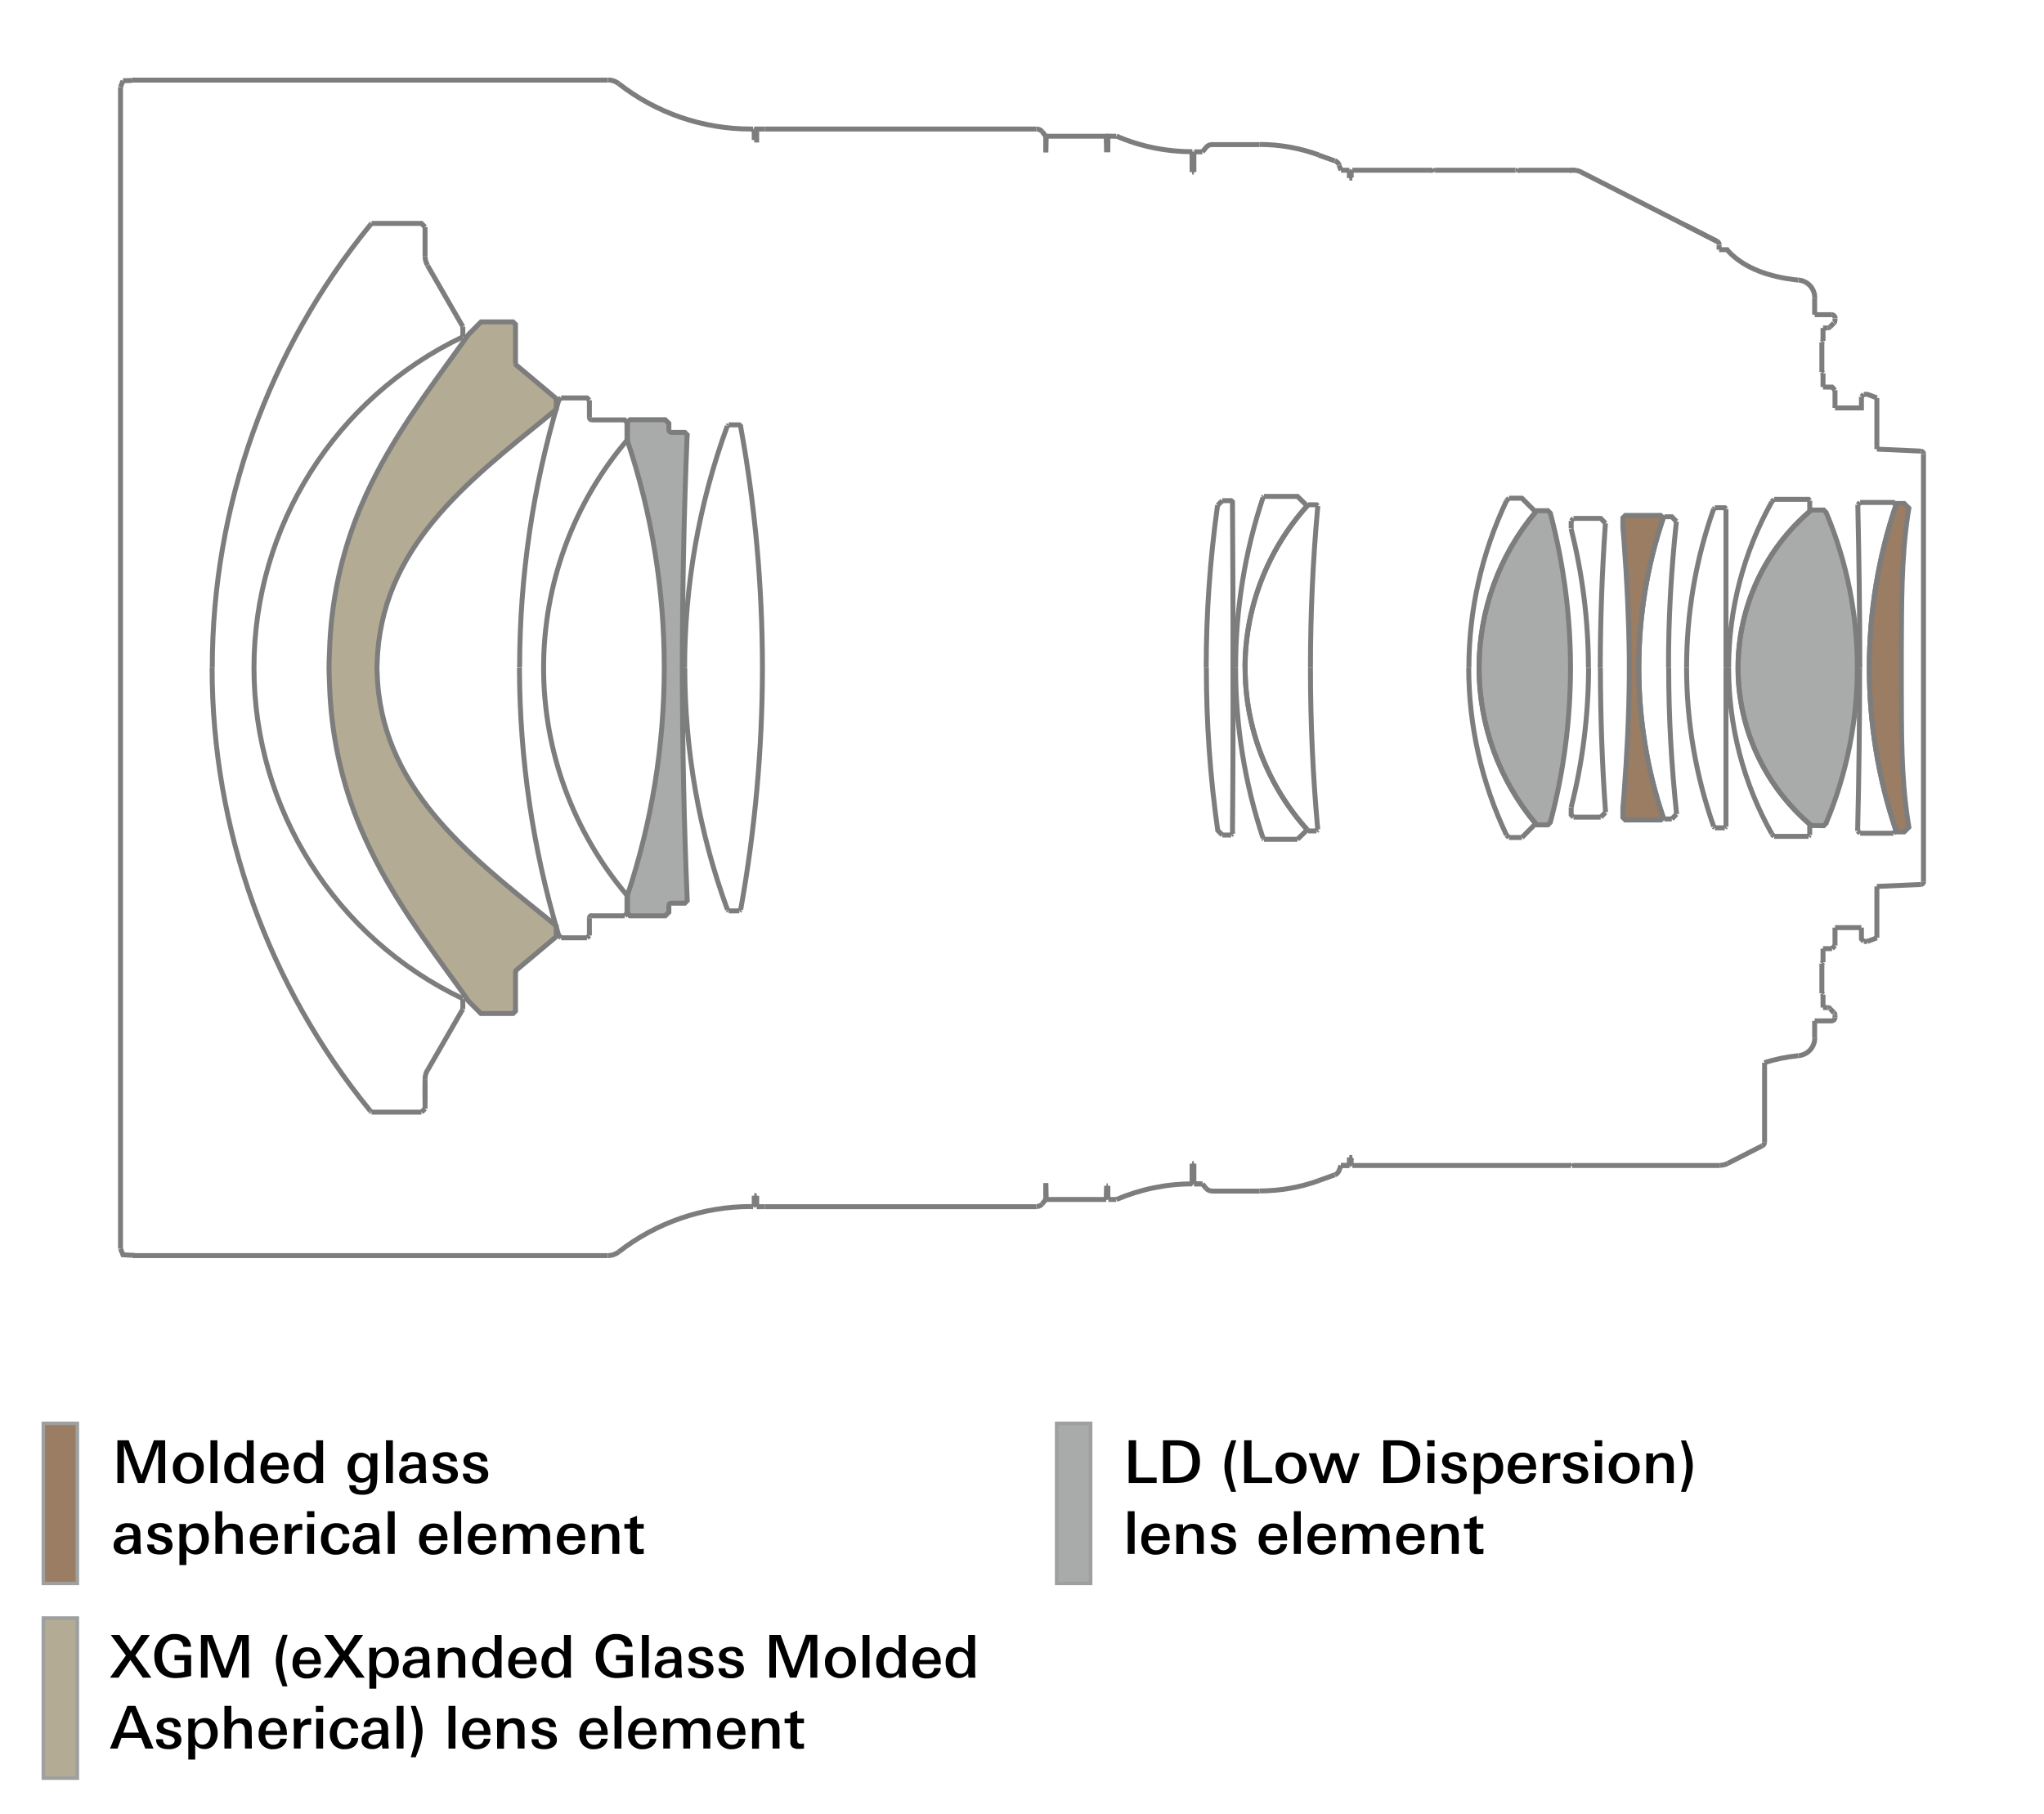<?xml version="1.0" encoding="utf-8"?>
<!-- Generator: Adobe Illustrator 21.1.0, SVG Export Plug-In . SVG Version: 6.00 Build 0)  -->
<svg version="1.1" id="collar" xmlns="http://www.w3.org/2000/svg" xmlns:xlink="http://www.w3.org/1999/xlink" x="0px" y="0px"
	 viewBox="0 0 1245 1105" style="enable-background:new 0 0 1245 1105;" xml:space="preserve">
<style type="text/css">
	.st0{fill:#B3AB94;stroke:#9E9F9F;stroke-width:2.15;stroke-miterlimit:2;}
	.st1{fill:#A9AAAA;stroke:#9E9F9F;stroke-width:2.15;stroke-miterlimit:2;}
	.st2{fill:#9A7D62;stroke:#9E9F9F;stroke-width:2.15;stroke-miterlimit:2;}
	.st3{fill:none;stroke:#7D7D7D;stroke-width:3.014;stroke-miterlimit:2;}
</style>
<path class="st0" d="M314,221.5v-23.9l-1.5-1.5H293l-7.6,7.6l-4.5,6.3c-21.3,29.5-42.5,57.8-57.8,91.1l-3.4,7.7
	c-11.8,28.1-18.1,57.7-19,88.1l-0.2,4.9l-0.1,4.9l0.1,4.9l0.2,4.9c0.9,30.3,7.2,60.2,19,88.1l3.4,7.7c15.1,33.2,36.5,61.7,57.8,91.1
	l2.2,3.2l2.2,3.2l7.6,7.6l19.6,0l1.5-1.5v-23.9l0.1-0.1c0-0.4,0.2-0.8,0.5-1.1v0.1l24.2-20.3v-6.5l-4.5-3.8
	c-49.9-40.3-102.9-81.2-104.6-151.1l-0.1-2.5l0.1-2.5c1.9-70.3,54.5-110.5,104.6-151.1l4.5-3.8v-6.5l-24.2-20.3
	C314.2,222.3,314.1,221.9,314,221.5"/>
<path class="st1" d="M382.2,545.3v11.1l1.5,1.5l21.5,0l2.2-2.2v-4v-0.1c0-0.8,0.7-1.5,1.5-1.5v0.1h8.2l1.5-1.5v-0.1
	c-2-46.9-2.9-93.9-3-141v-0.9l0-0.9c0.1-46.7,1-93.4,2.9-140l0.1-0.9l-1.5-1.5h-8.2c-0.8,0-1.5-0.7-1.5-1.5v-4l-2.2-2.2h-21.5
	l-1.5,1.5v11l-0.1,0.1c14.9,44.4,22.5,91,22.5,138.4c0,7.2,0,7.2,0,0C404.6,454.1,397,500.9,382.2,545.3"/>
<path class="st1" d="M1103.3,502.9c-28.3-23.9-44.6-59-44.6-96.1s16.3-72.2,44.6-96.1h-0.1h7.6l1.5,1.5c12.6,29.9,19,62.1,19,94.6
	s-6.5,64.7-19,94.6v0.1l-1.5,1.5L1103.3,502.9"/>
<path class="st2" d="M1154.9,506.1c-10.8-31.8-16.3-65.3-16.3-99.3c0-34,5.5-67.5,16.3-99.3h-0.1l0.7-0.8h4.3l2.9,2.9l-0.7,4.2
	c-4,27.2-3.7,54-3.9,81.4v11.5v11.6c0.1,27.4-0.2,54.2,3.9,81.3l0.7,4.3l-2.9,2.9l-4.3,0L1154.9,506.1"/>
<path class="st2" d="M1013.1,498.1c-9.9-29.2-14.9-60.1-14.9-91.3c0-31.2,5-62.1,14.9-91.3h-0.1l-1.5-1.5H990l-1.5,1.5l0,5.8
	l0.7,8.5c1.8,23.6,2.9,47.3,3.2,70.9l0,6v6c-0.2,23.7-1.4,47.4-3.2,71l-0.7,8.5v5.8l1.5,1.5l21.6,0L1013.1,498.1"/>
<path class="st1" d="M935.4,501.8c-22.3-26.6-34.5-60.2-34.5-95c0-34.7,12.2-68.4,34.5-95h-0.1l0.8-0.7h6.7l1.5,1.5l0.2,0.7
	c7.9,30.4,12,61.3,12.1,92.7v0.8v0.7c-0.1,31.3-4.1,62.5-12.1,92.7l-0.2,0.8l-1.5,1.5l-6.7,0L935.4,501.8"/>
<g>
	<path class="st3" d="M316.4,406.8v0.9c0.2,54.6,8.1,109.1,23.7,161.4l0.2,0.7l1.5,1.5"/>
	<line class="st3" x1="357.5" y1="571.3" x2="341.8" y2="571.3"/>
	<line class="st3" x1="359" y1="569.9" x2="357.5" y2="571.3"/>
	<line class="st3" x1="359" y1="559.3" x2="359" y2="569.9"/>
	<path class="st3" d="M359,559.2c0-0.8,0.6-1.5,1.5-1.5"/>
	<line class="st3" x1="380.5" y1="557.9" x2="360.4" y2="557.9"/>
	<line class="st3" x1="381.9" y1="556.4" x2="380.5" y2="557.9"/>
	<line class="st3" x1="381.9" y1="545.6" x2="381.9" y2="556.4"/>
	<path class="st3" d="M382,545.5c-32.9-38.7-50.9-87.9-50.9-138.7c0-50.8,18-100.1,50.9-138.7"/>
	<line class="st3" x1="381.9" y1="257.3" x2="381.9" y2="268.1"/>
	<polyline class="st3" points="381.9,257.3 380.5,255.8 360.4,255.8 	"/>
	<path class="st3" d="M360.5,255.8c-0.8,0-1.5-0.6-1.5-1.5"/>
	<line class="st3" x1="359" y1="243.8" x2="359" y2="254.4"/>
	<polyline class="st3" points="359,243.8 357.5,242.4 341.8,242.4 	"/>
	<line class="st3" x1="340.3" y1="243.8" x2="341.8" y2="242.4"/>
	<path class="st3" d="M340.3,243.8l-0.2,0.8c-15.6,52.6-23.5,106.6-23.6,161.4v0.7"/>
	<g>
		<path class="st3" d="M443.1,554.2c-17.3-47.1-26-97-26-147.3"/>
		<line class="st3" x1="443.1" y1="554.2" x2="443.8" y2="554.9"/>
		<line class="st3" x1="450.3" y1="554.9" x2="443.8" y2="554.9"/>
		<line class="st3" x1="451.1" y1="554.2" x2="450.3" y2="554.9"/>
		<path class="st3" d="M451.1,554.2l0.2-0.9c8.6-48.1,13-96.8,13.1-145.7v-0.8V406c-0.1-48.8-4.4-97.7-13.2-145.7l-0.1-0.8l-0.8-0.7
			h-6.5"/>
		<line class="st3" x1="443.1" y1="259.5" x2="443.8" y2="258.8"/>
		<path class="st3" d="M417,406.8c0-50.4,8.8-100.3,26-147.3"/>
	</g>
	<g>
		<path class="st3" d="M225.6,676.8c-62.3-76.2-96.4-171.5-96.4-270"/>
		<line class="st3" x1="225.6" y1="676.9" x2="226.3" y2="677.5"/>
		<line class="st3" x1="256.7" y1="677.5" x2="226.3" y2="677.5"/>
		<line class="st3" x1="258.9" y1="675.4" x2="256.7" y2="677.5"/>
		<line class="st3" x1="258.9" y1="657.4" x2="258.9" y2="675.4"/>
		<path class="st3" d="M258.9,657.4c0-1.9,0.5-3.9,1.5-5.5"/>
		<line class="st3" x1="281.9" y1="614.7" x2="260.4" y2="652"/>
		<line class="st3" x1="281.9" y1="608.5" x2="281.9" y2="614.7"/>
		<path class="st3" d="M281.9,608.4c-77.7-37-127.2-115.5-127.2-201.6s49.5-164.6,127.2-201.6"/>
		<line class="st3" x1="281.9" y1="199" x2="281.9" y2="205.2"/>
		<line class="st3" x1="281.9" y1="199" x2="260.4" y2="161.7"/>
		<path class="st3" d="M260.4,161.6c-0.9-1.6-1.5-3.5-1.5-5.5"/>
		<line class="st3" x1="258.9" y1="138.3" x2="258.9" y2="156.2"/>
		<polyline class="st3" points="258.9,138.3 256.7,136.1 226.3,136.1 		"/>
		<line class="st3" x1="225.6" y1="136.8" x2="226.3" y2="136.1"/>
		<path class="st3" d="M129.3,406.8c0-98.4,34-193.8,96.4-270"/>
		<line class="st3" x1="258.9" y1="659.8" x2="258.9" y2="670.3"/>
	</g>
	<path class="st3" d="M734.8,406.8v0.9c0,32.7,2.3,65.6,6.9,98v0.1l2.8,2.9"/>
	<line class="st3" x1="749.9" y1="508.7" x2="744.5" y2="508.7"/>
	<line class="st3" x1="750.7" y1="508" x2="749.9" y2="508.7"/>
	<path class="st3" d="M750.7,508v-0.9c0.3-33.4,0.4-66.7,0.3-100.1v-0.2V406c0.1-33.4-0.1-66.8-0.3-100.1v-0.2l-0.8-0.7h-5.4"/>
	<line class="st3" x1="741.7" y1="307.8" x2="744.5" y2="305"/>
	<path class="st3" d="M741.7,307.8l-0.2,0.9c-4.5,32.4-6.8,65.2-6.8,98v0.1"/>
	<path class="st3" d="M769.3,510.5c-11.1-33.3-16.7-68.2-16.7-103.7"/>
	<line class="st3" x1="769.1" y1="510.6" x2="769.9" y2="511.2"/>
	<line class="st3" x1="790.3" y1="511.3" x2="769.9" y2="511.3"/>
	<line class="st3" x1="796.2" y1="505.5" x2="790.3" y2="511.3"/>
	<path class="st3" d="M796.2,505.4c-24.3-27-37.8-62.2-37.8-98.6s13.5-71.6,37.8-98.6l-5.9-5.8h-20.4"/>
	<line class="st3" x1="769.1" y1="303.1" x2="769.9" y2="302.4"/>
	<path class="st3" d="M752.6,406.8c0-35.4,5.6-70.4,16.7-103.7"/>
	<path class="st3" d="M796.2,505.4c-24.3-27-37.8-62.2-37.8-98.6"/>
	<line class="st3" x1="796.2" y1="505.5" x2="796.8" y2="506.2"/>
	<line class="st3" x1="801.9" y1="506.2" x2="796.8" y2="506.2"/>
	<line class="st3" x1="802.7" y1="505.5" x2="801.9" y2="506.2"/>
	<path class="st3" d="M798.2,406.8v0.9c0,32.5,1.5,64.9,4.4,97.2l0.1,0.5"/>
	<path class="st3" d="M802.7,308.2l-0.1,0.9c-2.9,32.3-4.4,64.8-4.4,97.2v0.5"/>
	<polyline class="st3" points="802.7,308.2 801.9,307.5 796.8,307.5 	"/>
	<line class="st3" x1="796.2" y1="308.2" x2="796.8" y2="307.5"/>
	<path class="st3" d="M758.3,406.8c0-36.4,13.5-71.6,37.8-98.6"/>
	<path class="st3" d="M917.6,508.7c-15.1-31.8-23-66.6-23-101.9"/>
	<line class="st3" x1="917.6" y1="508.7" x2="919.1" y2="510.2"/>
	<line class="st3" x1="927" y1="510.2" x2="919.1" y2="510.2"/>
	<line class="st3" x1="935.3" y1="501.8" x2="927" y2="510.2"/>
	<path class="st3" d="M935.4,501.8c-22.3-26.6-34.5-60.2-34.5-95s12.2-68.4,34.5-95"/>
	<polyline class="st3" points="935.3,311.8 927,303.5 919.1,303.5 	"/>
	<line class="st3" x1="917.6" y1="305" x2="919.1" y2="303.5"/>
	<path class="st3" d="M894.7,406.8c0-35.3,7.9-70.1,23-101.9"/>
	<path class="st3" d="M1043.8,503.5c-10.9-31-16.5-63.7-16.5-96.7"/>
	<line class="st3" x1="1043.8" y1="503.6" x2="1044.5" y2="504.3"/>
	<line class="st3" x1="1050.6" y1="504.3" x2="1044.5" y2="504.3"/>
	<line class="st3" x1="1051.3" y1="503.6" x2="1050.6" y2="504.3"/>
	<line class="st3" x1="1051.3" y1="406.8" x2="1051.3" y2="503.6"/>
	<line class="st3" x1="1051.3" y1="310.1" x2="1051.3" y2="406.8"/>
	<polyline class="st3" points="1051.3,310.1 1050.6,309.3 1044.5,309.3 	"/>
	<line class="st3" x1="1043.8" y1="310.1" x2="1044.5" y2="309.3"/>
	<path class="st3" d="M1027.3,406.8c0-33,5.5-65.8,16.5-96.8"/>
	<path class="st3" d="M1079.2,507.9c-17.3-30.8-26.3-65.6-26.3-101.1"/>
	<line class="st3" x1="1079.1" y1="508" x2="1080.6" y2="509.5"/>
	<line class="st3" x1="1101.6" y1="509.5" x2="1080.6" y2="509.5"/>
	<line class="st3" x1="1102.3" y1="508.7" x2="1101.6" y2="509.5"/>
	<line class="st3" x1="1102.3" y1="502.2" x2="1102.3" y2="508.7"/>
	<path class="st3" d="M1102.3,502.1c-27.7-23.8-43.7-58.6-43.7-95.3s15.9-71.5,43.7-95.3"/>
	<line class="st3" x1="1102.3" y1="305" x2="1102.3" y2="311.5"/>
	<polyline class="st3" points="1102.3,305 1101.6,304.2 1080.6,304.2 	"/>
	<line class="st3" x1="1079.1" y1="305.7" x2="1080.6" y2="304.2"/>
	<path class="st3" d="M1052.9,406.8c0-35.5,9.1-70.3,26.3-101.1"/>
	<path class="st3" d="M1131.5,506.2v-0.9c0.8-32.7,1.2-65.5,1.2-98.2v-0.2"/>
	<line class="st3" x1="1131.5" y1="506.2" x2="1133" y2="507.6"/>
	<line class="st3" x1="1153.3" y1="507.6" x2="1133" y2="507.6"/>
	<line class="st3" x1="1154.8" y1="506.2" x2="1153.3" y2="507.6"/>
	<path class="st3" d="M1154.9,506.1c-10.8-31.8-16.3-65.3-16.3-99.3s5.5-67.5,16.3-99.3"/>
	<polyline class="st3" points="1154.8,307.5 1153.3,306.1 1133,306.1 	"/>
	<line class="st3" x1="1131.5" y1="307.5" x2="1133" y2="306.1"/>
	<path class="st3" d="M1132.8,406.8V406c0-32.8-0.5-65.5-1.2-98.3v-0.2"/>
	<path class="st3" d="M967.5,406.8V406c-0.1-28.4-3.6-56.2-10.5-83.7l-0.1-0.3"/>
	<path class="st3" d="M957,491.8l0.2-0.8c6.9-27.4,10.3-55.6,10.4-83.8v-0.3"/>
	<polyline class="st3" points="957,491.8 957,496.4 958.4,497.8 	"/>
	<line class="st3" x1="975" y1="497.8" x2="958.4" y2="497.8"/>
	<line class="st3" x1="977.9" y1="494.9" x2="975" y2="497.8"/>
	<path class="st3" d="M974.8,406.8v0.9c0.1,28.9,1,57.6,3.1,86.3l0.1,0.8"/>
	<path class="st3" d="M977.9,318.8l-0.1,0.9c-2,28.8-3,57.5-3.1,86.3v0.8"/>
	<polyline class="st3" points="977.9,318.8 975,315.8 958.4,315.8 	"/>
	<line class="st3" x1="957" y1="317.3" x2="958.4" y2="315.8"/>
	<line class="st3" x1="957" y1="317.3" x2="957" y2="321.9"/>
	<path class="st3" d="M1013.1,498.1c-9.9-29.2-14.9-60.1-14.9-91.3c0-31.2,5-62.1,14.9-91.3"/>
	<line class="st3" x1="1013.1" y1="498.2" x2="1013.8" y2="498.9"/>
	<line class="st3" x1="1018.3" y1="498.9" x2="1013.8" y2="498.9"/>
	<line class="st3" x1="1021.1" y1="496" x2="1018.3" y2="498.9"/>
	<path class="st3" d="M1016.4,406.8v0.9c0,29.4,1.7,58.8,4.8,88v0.2"/>
	<path class="st3" d="M1021.1,317.7l-0.1,0.9c-3.1,29.2-4.8,58.6-4.7,88v0.2"/>
	<polyline class="st3" points="1021.1,317.7 1018.3,314.8 1013.8,314.8 	"/>
	<line class="st3" x1="1013.1" y1="315.5" x2="1013.8" y2="314.8"/>
</g>
<polyline class="st3" points="73.4,760.7 74.9,764.4 80.6,764.7 80.6,764.9 "/>
<line class="st3" x1="370.1" y1="764.9" x2="80.6" y2="764.9"/>
<path class="st3" d="M376.9,762.6c-1.9,1.5-4.3,2.3-6.7,2.3"/>
<path class="st3" d="M376.9,762.6c23-17.9,51.2-27.6,80.3-27.6"/>
<line class="st3" x1="458.7" y1="735.1" x2="457.2" y2="735.1"/>
<line class="st3" x1="458.7" y1="734.9" x2="458.7" y2="735.1"/>
<line class="st3" x1="459.4" y1="734.1" x2="458.7" y2="734.9"/>
<line class="st3" x1="459.4" y1="728.4" x2="459.4" y2="734.1"/>
<line class="st3" x1="459.4" y1="79.5" x2="459.4" y2="85.3"/>
<line class="st3" x1="459.4" y1="79.5" x2="458.7" y2="78.8"/>
<line class="st3" x1="458.7" y1="78.6" x2="458.7" y2="78.8"/>
<path class="st3" d="M458.7,78.6h-1.5c-29.1,0-57.4-9.7-80.3-27.6"/>
<path class="st3" d="M370.2,48.7c2.4,0,4.8,0.8,6.7,2.3"/>
<line class="st3" x1="370.1" y1="48.8" x2="80.6" y2="48.8"/>
<line class="st3" x1="80.6" y1="49" x2="80.6" y2="48.8"/>
<line class="st3" x1="74.9" y1="49.2" x2="80.6" y2="49"/>
<line class="st3" x1="74.9" y1="49.2" x2="73.4" y2="53"/>
<line class="st3" x1="674.8" y1="722.4" x2="674" y2="722.4"/>
<line class="st3" x1="674.8" y1="722.4" x2="674.8" y2="730"/>
<path class="st3" d="M675.1,730.5c-0.1-0.2-0.2-0.3-0.2-0.5"/>
<line class="st3" x1="675.1" y1="730.5" x2="675.1" y2="730.7"/>
<line class="st3" x1="679.9" y1="730.7" x2="675.1" y2="730.7"/>
<path class="st3" d="M680,730.7c14.6-6.2,30.3-9.5,46.2-9.5"/>
<line class="st3" x1="726.1" y1="708.9" x2="726.1" y2="721.2"/>
<line class="st3" x1="726.1" y1="92.5" x2="726.1" y2="104.8"/>
<path class="st3" d="M726.2,92.4c-15.9,0-31.7-3.2-46.2-9.5"/>
<polyline class="st3" points="679.9,83 675.1,83 675.1,83.2 "/>
<path class="st3" d="M674.9,83.7c0-0.2,0.1-0.4,0.2-0.5"/>
<polyline class="st3" points="674.8,83.7 674.8,91.3 674,91.3 673.8,83 637.2,83 "/>
<line class="st3" x1="637" y1="92.8" x2="637.2" y2="83"/>
<polyline class="st3" points="465.9,78.6 460.9,78.6 460.9,85.3 459.4,85.3 "/>
<line class="st3" x1="460.9" y1="728.4" x2="459.4" y2="728.4"/>
<line class="st3" x1="460.9" y1="728.4" x2="460.9" y2="735.1"/>
<line class="st3" x1="465.9" y1="735.1" x2="460.9" y2="735.1"/>
<line class="st3" x1="637" y1="720.8" x2="637.2" y2="730.7"/>
<line class="st3" x1="673.8" y1="730.7" x2="637.2" y2="730.7"/>
<line class="st3" x1="674" y1="722.4" x2="673.8" y2="730.7"/>
<line class="st3" x1="637" y1="720.8" x2="637" y2="730.7"/>
<line class="st3" x1="637" y1="83" x2="637" y2="92.8"/>
<line class="st3" x1="727.2" y1="708.9" x2="726.1" y2="708.9"/>
<polyline class="st3" points="727.2,708.9 727.2,720.8 727.4,721 727.4,721.2 "/>
<line class="st3" x1="732.4" y1="721.2" x2="727.4" y2="721.2"/>
<line class="st3" x1="821.9" y1="710" x2="816.8" y2="710"/>
<line class="st3" x1="821.9" y1="705.1" x2="821.9" y2="710"/>
<line class="st3" x1="821.9" y1="103.7" x2="821.9" y2="108.5"/>
<line class="st3" x1="750.9" y1="99.7" x2="750.9" y2="99.7"/>
<line class="st3" x1="727.2" y1="92.8" x2="727.2" y2="104.8"/>
<line class="st3" x1="823.7" y1="705.1" x2="821.9" y2="705.1"/>
<line class="st3" x1="823.7" y1="108.5" x2="821.9" y2="108.5"/>
<line class="st3" x1="956.9" y1="103.7" x2="924.9" y2="103.7"/>
<line class="st3" x1="924.1" y1="104.5" x2="924.9" y2="103.7"/>
<line class="st3" x1="924.1" y1="104.8" x2="924.1" y2="104.5"/>
<polyline class="st3" points="956.9,103.7 957.5,104.4 957.6,104.5 "/>
<polyline class="st3" points="823.7,705.1 823,705.9 823,709.2 823.7,710 "/>
<line class="st3" x1="956.9" y1="710" x2="823.7" y2="710"/>
<line class="st3" x1="957.6" y1="709.2" x2="956.9" y2="710"/>
<line class="st3" x1="873.2" y1="104.8" x2="873.2" y2="104.5"/>
<line class="st3" x1="872.5" y1="103.7" x2="873.2" y2="104.5"/>
<line class="st3" x1="872.5" y1="103.7" x2="823.7" y2="103.7"/>
<line class="st3" x1="823" y1="104.5" x2="823.7" y2="103.7"/>
<line class="st3" x1="823" y1="104.5" x2="823" y2="107.8"/>
<line class="st3" x1="823.7" y1="108.5" x2="823" y2="107.8"/>
<line class="st3" x1="957.6" y1="709.2" x2="957.6" y2="710"/>
<line class="st3" x1="1047.4" y1="710" x2="957.6" y2="710"/>
<path class="st3" d="M1052.4,708.7c-1.5,0.8-3.2,1.2-5,1.2"/>
<line class="st3" x1="1073.4" y1="698" x2="1052.4" y2="708.7"/>
<path class="st3" d="M1074.8,695.8c0,0.9-0.5,1.8-1.4,2.2"/>
<line class="st3" x1="1074.8" y1="647.4" x2="1074.8" y2="695.8"/>
<line class="st3" x1="1047.1" y1="149.2" x2="1047.1" y2="152.1"/>
<path class="st3" d="M1045.8,146.9c0.8,0.5,1.4,1.3,1.4,2.2"/>
<line class="st3" x1="1045.8" y1="147" x2="963.2" y2="104.9"/>
<path class="st3" d="M958.3,103.7C958.1,103.7,958.1,103.7,958.3,103.7c1.7,0,3.5,0.4,5,1.2"/>
<polyline class="st3" points="958.2,103.7 957.6,103.7 957.6,104.5 "/>
<line class="st3" x1="1045.8" y1="147" x2="1027" y2="137.4"/>
<path class="st3" d="M923.1,103.7c0.6,0,1.1,0.5,1.1,1.1"/>
<line class="st3" x1="874.3" y1="103.7" x2="923" y2="103.7"/>
<path class="st3" d="M873.2,104.8c0-0.6,0.5-1.1,1.2-1.1"/>
<path class="st3" d="M1095.4,643.1l-0.8,0.1c-6.6,0.7-13.2,2-19.6,4.1l-0.2,0.1"/>
<path class="st3" d="M1105.4,632.2c0,5.7-4.3,10.4-9.9,10.9"/>
<line class="st3" x1="1105.3" y1="621.9" x2="1105.3" y2="632.3"/>
<line class="st3" x1="1074.8" y1="647.4" x2="1074.7" y2="647.4"/>
<line class="st3" x1="1105.3" y1="181.4" x2="1105.3" y2="191.7"/>
<path class="st3" d="M1095.5,170.6c5.6,0.5,9.9,5.2,9.9,10.9"/>
<path class="st3" d="M1095.4,170.6l-2.3-0.2c-14.4-1.8-30.1-6.4-40.3-17.3l-0.8-1h-4.9"/>
<line class="st3" x1="1169.8" y1="538.8" x2="1143.2" y2="540"/>
<path class="st3" d="M1171.7,537c0,1-0.8,1.8-1.8,1.8"/>
<line class="st3" x1="1171.6" y1="276.6" x2="1171.6" y2="537.1"/>
<line class="st3" x1="1114.7" y1="199.1" x2="1117" y2="196.8"/>
<path class="st3" d="M1117.7,195.2c0,0.5-0.2,1.2-0.6,1.5"/>
<line class="st3" x1="1117.7" y1="194" x2="1117.7" y2="195.2"/>
<path class="st3" d="M1115.6,191.7c1.2,0,2.2,1,2.2,2.2"/>
<line class="st3" x1="1115.6" y1="191.7" x2="1105.3" y2="191.7"/>
<line class="st3" x1="1113.2" y1="199.8" x2="1110.4" y2="199.8"/>
<path class="st3" d="M1114.7,199.1c-0.4,0.4-0.9,0.6-1.5,0.6"/>
<path class="st3" d="M1113.2,613.8c0.6,0,1.2,0.2,1.5,0.6"/>
<line class="st3" x1="1113.2" y1="613.8" x2="1110.4" y2="613.8"/>
<line class="st3" x1="1115.6" y1="621.9" x2="1105.3" y2="621.9"/>
<path class="st3" d="M1117.7,619.7c0,1.2-0.9,2.2-2.2,2.2"/>
<line class="st3" x1="1117.7" y1="618.5" x2="1117.7" y2="619.7"/>
<path class="st3" d="M1117.1,616.9c0.4,0.4,0.6,0.9,0.6,1.5"/>
<line class="st3" x1="1114.7" y1="614.5" x2="1117" y2="616.9"/>
<line class="st3" x1="1143.2" y1="242.4" x2="1143.2" y2="273.6"/>
<polyline class="st3" points="1143.2,242.4 1137.4,240.2 1135.2,240.2 "/>
<line class="st3" x1="1133.8" y1="241.7" x2="1135.2" y2="240.2"/>
<polyline class="st3" points="1133.8,241.7 1133.8,248.5 1117.7,248.5 "/>
<line class="st3" x1="1117.7" y1="237.7" x2="1117.7" y2="248.5"/>
<polyline class="st3" points="1117.7,237.7 1115.9,235.8 1110.4,235.8 "/>
<line class="st3" x1="1110.4" y1="227.4" x2="1110.4" y2="235.8"/>
<line class="st3" x1="1110.4" y1="227.4" x2="1109.7" y2="226.7"/>
<line class="st3" x1="1109.7" y1="208.5" x2="1109.7" y2="226.7"/>
<line class="st3" x1="1109.7" y1="208.5" x2="1110.4" y2="207.8"/>
<line class="st3" x1="1110.4" y1="199.8" x2="1110.4" y2="207.8"/>
<line class="st3" x1="1110.4" y1="605.9" x2="1110.4" y2="613.8"/>
<line class="st3" x1="1109.7" y1="605.1" x2="1110.4" y2="605.9"/>
<line class="st3" x1="1109.7" y1="587" x2="1109.7" y2="605.1"/>
<line class="st3" x1="1110.4" y1="586.2" x2="1109.7" y2="587"/>
<line class="st3" x1="1110.4" y1="577.9" x2="1110.4" y2="586.2"/>
<line class="st3" x1="1115.9" y1="577.9" x2="1110.4" y2="577.9"/>
<line class="st3" x1="1117.7" y1="576" x2="1115.9" y2="577.9"/>
<line class="st3" x1="1117.7" y1="565.1" x2="1117.7" y2="576"/>
<line class="st3" x1="1133.8" y1="565.1" x2="1117.7" y2="565.1"/>
<polyline class="st3" points="1133.8,565.1 1133.8,572 1135.2,573.5 "/>
<line class="st3" x1="1137.4" y1="573.5" x2="1135.2" y2="573.5"/>
<line class="st3" x1="1143.2" y1="571.3" x2="1137.4" y2="573.5"/>
<line class="st3" x1="1143.2" y1="540" x2="1143.2" y2="571.3"/>
<line class="st3" x1="73.4" y1="53" x2="73.4" y2="760.7"/>
<line class="st3" x1="1169.8" y1="274.8" x2="1143.2" y2="273.6"/>
<path class="st3" d="M1169.9,274.8c1,0,1.8,0.8,1.8,1.8"/>
<line class="st3" x1="727.2" y1="104.8" x2="726.1" y2="104.8"/>
<line class="st3" x1="727.2" y1="92.8" x2="727.4" y2="92.6"/>
<line class="st3" x1="727.4" y1="92.5" x2="727.4" y2="92.6"/>
<line class="st3" x1="732.4" y1="92.5" x2="727.4" y2="92.5"/>
<path class="st3" d="M732.4,92.5l2.3-2.8c0.8-1,2.1-1.6,3.4-1.6"/>
<line class="st3" x1="767.2" y1="88.1" x2="738" y2="88.1"/>
<path class="st3" d="M767.2,88c12.3,0,24.6,2.2,36.1,6.4"/>
<line class="st3" x1="813" y1="98" x2="803.2" y2="94.5"/>
<path class="st3" d="M813.1,97.9c1.2,0.5,2.2,1.5,2.6,2.6"/>
<line class="st3" x1="816.8" y1="103.7" x2="815.6" y2="100.6"/>
<line class="st3" x1="821.9" y1="103.7" x2="816.8" y2="103.7"/>
<line class="st3" x1="727.4" y1="721.2" x2="727.4" y2="721"/>
<line class="st3" x1="732.4" y1="721.2" x2="727.4" y2="721.2"/>
<line class="st3" x1="727.2" y1="720.8" x2="727.4" y2="721"/>
<line class="st3" x1="732.4" y1="721.2" x2="734.7" y2="724.1"/>
<path class="st3" d="M738.1,725.5c-1.3,0-2.5-0.5-3.4-1.5"/>
<line class="st3" x1="767.2" y1="725.6" x2="738" y2="725.6"/>
<path class="st3" d="M803.3,719.2c-11.6,4.2-23.8,6.3-36.1,6.3"/>
<line class="st3" x1="813" y1="715.7" x2="803.2" y2="719.2"/>
<path class="st3" d="M815.7,713c-0.5,1.2-1.4,2.2-2.6,2.7"/>
<line class="st3" x1="816.8" y1="710" x2="815.6" y2="713.1"/>
<line class="st3" x1="821.9" y1="710" x2="816.8" y2="710"/>
<line class="st3" x1="637" y1="83" x2="634.7" y2="80.1"/>
<path class="st3" d="M631.4,78.6c1.2,0,2.5,0.5,3.3,1.5"/>
<line class="st3" x1="631.3" y1="78.6" x2="465.9" y2="78.6"/>
<line class="st3" x1="631.3" y1="735.1" x2="465.9" y2="735.1"/>
<path class="st3" d="M634.7,733.5c-0.8,1-2.1,1.5-3.3,1.5"/>
<line class="st3" x1="637" y1="730.7" x2="634.7" y2="733.5"/>
<path class="st3" d="M314,221.5v-23.9l-1.5-1.5H293l-7.6,7.6l-4.5,6.3c-21.3,29.5-42.5,57.8-57.8,91.1l-3.4,7.7
	c-11.8,28.1-18.1,57.7-19,88.1l-0.2,4.9l-0.1,4.9l0.1,4.9l0.2,4.9c0.9,30.3,7.2,60.2,19,88.1l3.4,7.7c15.1,33.2,36.5,61.7,57.8,91.1
	l2.2,3.2l2.2,3.2l7.6,7.6l19.6,0l1.5-1.5v-23.9l0.1-0.1c0-0.4,0.2-0.8,0.5-1.1v0.1l24.2-20.3v-6.5l-4.5-3.8
	c-49.9-40.3-102.9-81.2-104.6-151.1l-0.1-2.5l0.1-2.5c1.9-70.3,54.5-110.5,104.6-151.1l4.5-3.8v-6.5l-24.2-20.3
	C314.2,222.3,314.1,221.9,314,221.5"/>
<path class="st3" d="M382.2,545.3v11.1l1.5,1.5l21.5,0l2.2-2.2v-4v-0.1c0-0.8,0.7-1.5,1.5-1.5v0.1h8.2l1.5-1.5v-0.1
	c-2-46.9-2.9-93.9-3-141v-0.9l0-0.9c0.1-46.7,1-93.4,2.9-140l0.1-0.9l-1.5-1.5h-8.2c-0.8,0-1.5-0.7-1.5-1.5v-4l-2.2-2.2h-21.5
	l-1.5,1.5v11l-0.1,0.1c14.9,44.4,22.5,91,22.5,138.4c0,7.2,0,7.2,0,0C404.6,454.1,397,500.9,382.2,545.3"/>
<path class="st3" d="M1103.3,502.9c-28.3-23.9-44.6-59-44.6-96.1s16.3-72.2,44.6-96.1h-0.1h7.6l1.5,1.5c12.6,29.9,19,62.1,19,94.6
	s-6.5,64.7-19,94.6v0.1l-1.5,1.5L1103.3,502.9"/>
<path class="st3" d="M1154.9,506.1c-10.8-31.8-16.3-65.3-16.3-99.3c0-34,5.5-67.5,16.3-99.3h-0.1l0.7-0.8h4.3l2.9,2.9l-0.7,4.2
	c-4,27.2-3.7,54-3.9,81.4v11.5v11.6c0.1,27.4-0.2,54.2,3.9,81.3l0.7,4.3l-2.9,2.9l-4.3,0L1154.9,506.1"/>
<path class="st3" d="M1013.1,498.1c-9.9-29.2-14.9-60.1-14.9-91.3c0-31.2,5-62.1,14.9-91.3h-0.1l-1.5-1.5H990l-1.5,1.5l0,5.8
	l0.7,8.5c1.8,23.6,2.9,47.3,3.2,70.9l0,6v6c-0.2,23.7-1.4,47.4-3.2,71l-0.7,8.5v5.8l1.5,1.5l21.6,0L1013.1,498.1"/>
<path class="st3" d="M935.4,501.8c-22.3-26.6-34.5-60.2-34.5-95c0-34.7,12.2-68.4,34.5-95h-0.1l0.8-0.7h6.7l1.5,1.5l0.2,0.7
	c7.9,30.4,12,61.3,12.1,92.7v0.8v0.7c-0.1,31.3-4.1,62.5-12.1,92.7l-0.2,0.8l-1.5,1.5l-6.7,0L935.4,501.8"/>
<rect x="26.4" y="985.7" class="st0" width="20.7" height="97.5"/>
<path d="M92.2,1022H87l-7.6-10.8l-7.2,10.8H67l9.7-13.5L67.5,996h5.3l6.9,9.9l6.4-9.9h5.2l-8.9,12.5L92.2,1022z"/>
<path d="M116.4,1020.9c-3.1,0.9-6.2,1.3-9.4,1.4c-4.1,0-7.3-1.2-9.6-3.6c-2.3-2.4-3.4-5.7-3.4-9.7c-0.2-3.5,1-7,3.3-9.7
	c2.4-2.6,5.8-4.1,9.3-3.9c2.3-0.1,4.6,0.5,6.6,1.8c1.9,1.4,3.1,3.6,3.1,6h-4.6c-0.4-2.9-2.2-4.4-5.4-4.4c-2.4-0.1-4.7,1.1-5.9,3.2
	c-1.2,2.1-1.8,4.4-1.7,6.8c-0.1,2.5,0.6,5,2,7.2c1.5,2.1,3.9,3.2,6.5,3.1c1.7,0,3.4-0.2,5-0.7v-7h-5.9v-3.2h10.1V1020.9
	L116.4,1020.9z"/>
<path d="M151.6,1022h-4.2v-22.8l-8.5,22.8h-4l-8.5-22.8v22.8h-4v-26h6.9l7.8,21.2l7.5-21.2h6.9L151.6,1022L151.6,1022z"/>
<path d="M175.1,1027.3h-3c-1.4-3.3-2.3-5.9-2.8-7.6c-0.8-2.6-1.3-5.3-1.3-8c0-2.8,0.5-5.5,1.3-8.1c0.5-1.6,1.5-4.2,2.9-7.7h3
	c-1.1,3.6-1.9,6.2-2.3,7.8c-0.6,2.6-1,5.3-1,8.1C171.8,1015.8,172.9,1020.9,175.1,1027.3z"/>
<path d="M195.5,1013.8h-13.2v0.3c-0.1,1.4,0.4,2.8,1.2,4c0.9,1.1,2.2,1.8,3.7,1.7c2.5,0,3.9-1.2,4.2-3.7h4c-0.2,2-1.3,3.7-2.9,4.9
	c-1.6,1-3.6,1.6-5.5,1.5c-2.4,0.2-4.8-0.8-6.6-2.5c-1.6-1.9-2.4-4.2-2.2-6.7c-0.1-2.5,0.7-5,2.2-7c1.7-1.9,4.2-2.9,6.8-2.8
	C192.8,1003.4,195.5,1006.9,195.5,1013.8z M191.5,1011.2c0.1-1.3-0.3-2.5-1-3.6c-0.8-1-2-1.6-3.2-1.5c-1.3,0-2.6,0.5-3.4,1.5
	c-0.8,1-1.3,2.3-1.3,3.6H191.5L191.5,1011.2z"/>
<path d="M222.2,1022H217l-7.6-10.8l-7.2,10.8H197l9.7-13.5l-9.2-12.5h5.3l6.9,9.9l6.4-9.9h5.1l-8.9,12.5L222.2,1022z"/>
<path d="M242.9,1012.6c0.1,2.4-0.6,4.7-2,6.7c-1.4,2-3.7,3.1-6.1,3c-2.2,0-4.3-1-5.6-2.8v9.2h-4.2v-20.1c0-1.7,0-3.3-0.1-4.8h4.1
	l0.1,2.9c1.3-2.1,3.6-3.4,6.1-3.3c2.3-0.1,4.5,0.9,5.9,2.8C242.3,1008.1,243,1010.4,242.9,1012.6z M238.6,1012.8
	c0-1.5-0.3-3.1-1-4.4c-0.7-1.4-2.1-2.3-3.6-2.2c-1.6-0.1-3.1,0.8-3.9,2.2c-0.7,1.4-1.1,3-1,4.6c-0.1,1.5,0.3,3.1,0.9,4.4
	c0.7,1.4,2.1,2.3,3.6,2.2c1.6,0.1,3.1-0.8,3.9-2.2C238.3,1016,238.6,1014.4,238.6,1012.8L238.6,1012.8z"/>
<path d="M261.9,1022H258c-0.1-0.7-0.2-1.5-0.3-2.5c-1.4,1.9-3.6,3-6,2.8c-1.6,0.1-3.2-0.4-4.5-1.3c-1.3-1-2-2.6-1.9-4.2
	c0-2.7,1.5-4.5,4.4-5.4c2.5-0.6,5.1-0.8,7.7-0.7v-0.9c0-2.7-1.2-4-3.5-4c-1.6-0.2-3.1,0.9-3.3,2.5c0,0.2,0,0.3,0,0.5h-4
	c-0.1-1.8,0.8-3.4,2.3-4.4c1.5-0.9,3.3-1.3,5-1.2c2.6,0,4.4,0.5,5.6,1.4c1.3,1.1,2,2.9,2,5.5v5.4
	C261.6,1017.7,261.7,1019.9,261.9,1022z M257.5,1013c-0.3,0-0.8,0-1.5,0c-4.4,0-6.6,1.2-6.6,3.7c0,0.9,0.3,1.7,1,2.2
	c1.9,1.4,4.6,1,6-0.9c0.1-0.1,0.2-0.2,0.2-0.4C257.3,1016.2,257.6,1014.6,257.5,1013L257.5,1013z"/>
<path d="M283.4,1022h-4.2v-9.9c0.1-1.3-0.1-2.6-0.6-3.8c-0.6-1.2-1.9-1.9-3.2-1.7c-3,0-4.5,2.2-4.5,6.7v8.8h-4.2v-14.2
	c0-0.8,0-2.1-0.1-4h4.1l0.1,2.7c1.4-1.9,3.6-3.1,6-3c4.4,0,6.6,2.3,6.6,6.9L283.4,1022L283.4,1022z"/>
<path d="M305.6,1022h-4.2l-0.1-2.6c-1.3,1.8-3.5,2.9-5.7,2.8c-2.4,0.1-4.7-0.9-6.1-2.8c-1.3-1.9-2-4.2-1.9-6.6
	c-0.1-2.3,0.6-4.6,1.9-6.5c1.4-1.9,3.6-3,6-2.9c2.3-0.1,4.5,1.1,5.8,3V996h4.2v20.9C305.4,1019.2,305.5,1020.9,305.6,1022z
	 M301.3,1012.9c0.1-1.6-0.3-3.2-1.1-4.5c-0.8-1.4-2.3-2.2-3.9-2.1c-1.5-0.1-3,0.8-3.6,2.2c-0.7,1.4-1,2.9-0.9,4.4
	c-0.1,1.6,0.3,3.2,1,4.6c0.8,1.4,2.3,2.2,3.9,2.1c1.5,0.1,3-0.8,3.6-2.2C301,1015.9,301.4,1014.4,301.3,1012.9z"/>
<path d="M326.9,1013.8h-13.2v0.3c-0.1,1.4,0.4,2.8,1.2,4c0.9,1.1,2.2,1.8,3.7,1.7c2.5,0,3.9-1.2,4.2-3.7h4c-0.2,2-1.3,3.7-2.9,4.9
	c-1.6,1-3.6,1.6-5.5,1.5c-2.4,0.2-4.8-0.8-6.6-2.5c-1.6-1.9-2.4-4.2-2.2-6.7c-0.1-2.5,0.7-5,2.2-7c1.7-1.9,4.2-2.9,6.8-2.8
	C324.1,1003.4,326.9,1006.9,326.9,1013.8z M322.8,1011.2c0.1-1.3-0.3-2.5-1-3.6c-0.8-1-2-1.6-3.2-1.5c-1.3,0-2.6,0.5-3.4,1.5
	c-0.8,1-1.3,2.3-1.3,3.6H322.8L322.8,1011.2z"/>
<path d="M347.8,1022h-4.2l-0.1-2.6c-1.3,1.8-3.5,2.9-5.7,2.8c-2.4,0.1-4.7-0.9-6.1-2.8c-1.3-1.9-2-4.2-1.9-6.6
	c-0.1-2.3,0.6-4.6,1.9-6.5c1.4-1.9,3.6-3,6-2.9c2.3-0.1,4.5,1.1,5.8,3V996h4.2v20.9C347.7,1019.2,347.7,1020.9,347.8,1022z
	 M343.6,1012.9c0.1-1.6-0.3-3.2-1.1-4.5c-0.8-1.4-2.3-2.2-3.9-2.1c-1.5-0.1-3,0.8-3.6,2.2c-0.7,1.4-1,2.9-0.9,4.4
	c-0.1,1.6,0.3,3.2,1,4.6c0.8,1.4,2.3,2.2,3.9,2.1c1.5,0.1,3-0.8,3.6-2.2C343.3,1015.9,343.6,1014.4,343.6,1012.9z"/>
<path d="M385.4,1020.9c-3.1,0.9-6.3,1.3-9.5,1.4c-4.1,0-7.3-1.2-9.6-3.6c-2.3-2.4-3.4-5.7-3.4-9.7c-0.2-3.5,1-7,3.3-9.7
	c2.4-2.6,5.8-4.1,9.3-3.9c2.3-0.1,4.6,0.5,6.6,1.8c1.9,1.4,3.1,3.6,3.1,6h-4.6c-0.4-2.9-2.2-4.4-5.4-4.4c-2.4-0.1-4.7,1.1-5.9,3.2
	c-1.2,2.1-1.8,4.4-1.7,6.8c-0.1,2.5,0.6,5,2,7.2c1.5,2.1,3.9,3.2,6.5,3.1c1.7,0,3.4-0.2,5-0.7v-7h-5.9v-3.2h10.2L385.4,1020.9
	L385.4,1020.9z"/>
<path d="M395.1,1022h-4.1v-26h4.2L395.1,1022L395.1,1022z"/>
<path d="M415.4,1022h-3.9c-0.1-0.7-0.2-1.5-0.3-2.5c-1.4,1.9-3.6,3-6,2.8c-1.6,0.1-3.2-0.4-4.5-1.3c-1.3-1-2-2.6-1.9-4.2
	c0-2.7,1.5-4.5,4.4-5.4c2.5-0.6,5.1-0.8,7.7-0.7v-0.9c0-2.7-1.2-4-3.5-4c-1.6-0.2-3.1,0.9-3.3,2.5c0,0.2,0,0.3,0,0.5h-4
	c-0.1-1.8,0.8-3.4,2.3-4.4c1.5-0.9,3.3-1.3,5-1.2c2.6,0,4.4,0.5,5.6,1.4c1.3,1.1,2,2.9,2,5.5v5.4
	C415,1017.7,415.2,1019.9,415.4,1022z M411,1013c-0.3,0-0.8,0-1.5,0c-4.4,0-6.6,1.2-6.6,3.7c0,0.9,0.3,1.7,1,2.2
	c1.9,1.4,4.6,1,6-0.9c0.1-0.1,0.2-0.2,0.2-0.4C410.8,1016.2,411.1,1014.6,411,1013L411,1013z"/>
<path d="M434.6,1016.6c0.1,1.9-0.9,3.7-2.6,4.6c-1.6,0.9-3.5,1.3-5.3,1.2c-4.9,0-7.5-2-7.6-6.1h4.2c0.1,2.4,1.3,3.5,3.6,3.5
	c0.9,0,1.7-0.2,2.4-0.7c0.7-0.4,1.2-1.2,1.1-2.1c0-1.2-1.1-2.2-3.4-2.8c-1.7-0.4-3.3-0.9-4.9-1.5c-1.6-0.7-2.6-2.3-2.6-4.1
	c0-1.8,0.9-3.4,2.5-4.2c1.5-0.8,3.3-1.2,5-1.2c4.5,0,6.9,1.9,7.1,5.7H430c0.2-1.6-0.9-3-2.5-3.1c-0.2,0-0.5,0-0.7,0
	c-0.8,0-1.5,0.2-2.2,0.5c-0.7,0.3-1.1,1-1.1,1.8c0,1.2,1.1,2,3.4,2.6c1.7,0.4,3.4,0.9,5,1.5C433.6,1013.2,434.6,1014.8,434.6,1016.6
	z"/>
<path d="M453.1,1016.6c0.1,1.9-0.9,3.7-2.6,4.6c-1.6,0.9-3.5,1.3-5.3,1.2c-4.9,0-7.5-2-7.6-6.1h4.2c0.1,2.4,1.3,3.5,3.6,3.5
	c0.9,0,1.7-0.2,2.4-0.7c0.7-0.4,1.2-1.2,1.1-2.1c0-1.2-1.1-2.2-3.4-2.8c-1.7-0.4-3.3-0.9-4.9-1.5c-1.6-0.7-2.6-2.3-2.6-4.1
	c0-1.8,0.9-3.4,2.5-4.2c1.5-0.8,3.3-1.2,5-1.2c4.5,0,6.9,1.9,7.1,5.7h-4.1c0.2-1.6-0.9-3-2.5-3.1c-0.2,0-0.5,0-0.7,0
	c-0.8,0-1.5,0.2-2.2,0.5c-0.7,0.3-1.1,1-1.1,1.8c0,1.2,1.1,2,3.4,2.6c1.7,0.4,3.4,0.9,5,1.5C452.1,1013.2,453.2,1014.8,453.1,1016.6
	z"/>
<path d="M497.8,1022h-4.2v-22.8l-8.5,22.8h-4l-8.5-22.8v22.8h-4v-26h6.9l7.8,21.2l7.6-21.3h6.9V1022L497.8,1022z"/>
<path d="M521.3,1012.8c0.1,2.6-0.8,5-2.6,6.9c-3.9,3.5-9.8,3.5-13.7,0c-1.7-1.9-2.6-4.4-2.5-7c-0.3-4.9,3.4-9.1,8.2-9.4
	c0.4,0,0.8,0,1.2,0c2.5-0.1,5,0.8,6.8,2.5C520.6,1007.8,521.5,1010.3,521.3,1012.8z M516.9,1012.8c0.1-1.6-0.3-3.2-1.1-4.6
	c-0.8-1.4-2.3-2.2-3.9-2.2c-1.6-0.1-3.1,0.8-3.9,2.2c-0.8,1.4-1.2,3-1.1,4.6c-0.1,1.6,0.3,3.2,1.1,4.6c0.8,1.5,2.3,2.3,4,2.3
	c1.6,0.1,3.2-0.8,3.9-2.3C516.6,1016,517,1014.4,516.9,1012.8L516.9,1012.8z"/>
<path d="M529.6,1022h-4.2v-26h4.2V1022z"/>
<path d="M551.8,1022h-4.2l-0.2-2.6c-1.3,1.8-3.5,2.9-5.7,2.8c-2.4,0.1-4.7-0.9-6.1-2.8c-1.3-1.9-2-4.2-1.9-6.6
	c-0.1-2.3,0.6-4.6,1.9-6.5c1.4-1.9,3.6-3,6-2.9c2.3-0.1,4.5,1.1,5.8,3V996h4.2v20.9C551.7,1019.2,551.7,1020.9,551.8,1022z
	 M547.6,1012.9c0.1-1.6-0.3-3.2-1.1-4.5c-0.8-1.4-2.3-2.2-3.8-2.1c-1.5-0.1-3,0.8-3.6,2.2c-0.7,1.4-1,2.9-0.9,4.4
	c-0.1,1.6,0.3,3.2,1,4.6c0.8,1.4,2.3,2.2,3.9,2.1c1.5,0.1,3-0.8,3.6-2.2C547.3,1015.9,547.6,1014.4,547.6,1012.9z"/>
<path d="M573.1,1013.8h-13.2v0.3c-0.1,1.4,0.4,2.8,1.2,4c0.9,1.1,2.2,1.8,3.7,1.7c2.5,0,3.9-1.2,4.2-3.7h4c-0.2,2-1.3,3.7-2.9,4.9
	c-1.6,1-3.6,1.6-5.5,1.5c-2.4,0.2-4.8-0.8-6.6-2.5c-1.6-1.9-2.4-4.2-2.2-6.7c-0.1-2.5,0.7-5,2.2-7c1.7-1.9,4.2-2.9,6.8-2.8
	C570.4,1003.4,573.1,1006.9,573.1,1013.8z M569.1,1011.2c0.1-1.3-0.3-2.5-1-3.6c-0.8-1-2-1.6-3.2-1.5c-1.3,0-2.6,0.5-3.4,1.5
	c-0.8,1-1.3,2.3-1.3,3.6H569.1L569.1,1011.2z"/>
<path d="M594.1,1022h-4.2l-0.2-2.6c-1.3,1.8-3.5,2.9-5.7,2.8c-2.4,0.1-4.7-0.9-6.1-2.8c-1.3-1.9-2-4.2-1.9-6.6
	c-0.1-2.3,0.6-4.6,1.9-6.5c1.4-1.9,3.6-3,6-2.9c2.3-0.1,4.5,1.1,5.8,3V996h4.2v20.9C593.9,1019.2,594,1020.9,594.1,1022z
	 M589.8,1012.9c0.1-1.6-0.3-3.2-1.1-4.5c-0.8-1.4-2.3-2.2-3.8-2.1c-1.5-0.1-3,0.8-3.6,2.2c-0.7,1.4-1,2.9-0.9,4.4
	c-0.1,1.6,0.3,3.2,1,4.6c0.8,1.4,2.3,2.2,3.9,2.1c1.5,0.1,3-0.8,3.6-2.2C589.5,1015.9,589.9,1014.4,589.8,1012.9z"/>
<path d="M93.5,1065.2h-5l-2.5-6.5h-12l-2.4,6.5H67l10.6-26h4.9L93.5,1065.2z M84.7,1055.5l-4.9-12.8l-4.7,12.8H84.7z"/>
<path d="M110.5,1059.8c0.1,1.9-0.9,3.7-2.6,4.6c-1.6,0.9-3.5,1.3-5.3,1.2c-4.9,0-7.5-2-7.6-6.1h4.2c0.1,2.4,1.3,3.5,3.6,3.5
	c0.9,0,1.7-0.2,2.4-0.7c0.7-0.4,1.2-1.2,1.2-2.1c0-1.2-1.1-2.2-3.4-2.8c-1.7-0.4-3.3-0.9-4.9-1.5c-1.6-0.7-2.6-2.3-2.6-4.1
	c0-1.8,0.9-3.4,2.5-4.2c1.5-0.8,3.3-1.2,5-1.2c4.5,0,6.9,1.9,7.1,5.7h-4.1c0.2-1.6-0.9-3-2.5-3.1c-0.2,0-0.5,0-0.7,0
	c-0.8,0-1.5,0.2-2.2,0.5c-0.7,0.3-1.1,1-1.1,1.8c0,1.2,1.1,2,3.4,2.6c1.7,0.4,3.4,0.9,5,1.6C109.5,1056.4,110.5,1058,110.5,1059.8z"
	/>
<path d="M132.6,1055.8c0.1,2.4-0.6,4.7-2,6.7c-1.4,2-3.7,3.1-6.1,3c-2.2,0-4.3-1-5.6-2.8v9.2h-4.2v-20.1c0-1.7,0-3.3-0.1-4.8h4.1
	l0.1,2.9c1.3-2.1,3.6-3.4,6.1-3.3c2.3-0.1,4.5,0.9,5.9,2.8C132,1051.3,132.7,1053.5,132.6,1055.8z M128.3,1056c0-1.5-0.3-3.1-1-4.4
	c-0.7-1.4-2.1-2.3-3.7-2.2c-1.6-0.1-3.1,0.8-3.9,2.2c-0.7,1.4-1.1,3-1,4.6c-0.1,1.5,0.3,3.1,0.9,4.4c0.7,1.4,2.1,2.3,3.7,2.2
	c1.6,0.1,3.1-0.8,3.9-2.2C128.1,1059.2,128.4,1057.6,128.3,1056z"/>
<path d="M153.4,1065.2h-4.2v-9.9c0.1-1.3-0.1-2.6-0.6-3.8c-0.6-1.2-1.9-1.8-3.2-1.7c-1.4-0.1-2.8,0.6-3.5,1.8
	c-0.7,1.2-1.1,2.7-1,4.1v9.5h-4.2v-26h4.2v10.5c1.3-1.9,3.5-3,5.8-2.9c4.4,0,6.6,2.3,6.6,6.9L153.4,1065.2L153.4,1065.2z"/>
<path d="M174.8,1056.9h-13.2v0.3c-0.1,1.4,0.4,2.8,1.2,4c0.9,1.1,2.2,1.8,3.7,1.7c2.5,0,3.9-1.2,4.2-3.7h4c-0.2,2-1.3,3.7-2.9,4.9
	c-1.6,1-3.6,1.6-5.5,1.5c-2.4,0.2-4.8-0.8-6.6-2.5c-1.6-1.9-2.4-4.2-2.2-6.7c-0.1-2.5,0.7-5,2.2-7c1.7-1.9,4.2-2.9,6.8-2.8
	C172,1046.6,174.8,1050.1,174.8,1056.9z M170.7,1054.4c0.1-1.3-0.3-2.5-1-3.6c-0.8-1-2-1.6-3.2-1.6c-1.3,0-2.6,0.5-3.4,1.6
	c-0.8,1-1.3,2.3-1.3,3.6H170.7L170.7,1054.4z"/>
<path d="M189.5,1050.7c-0.5-0.1-1.1-0.1-1.6-0.1c-3.2,0-4.8,1.8-4.8,5.4v9.2h-4.1c0-5.9,0-10.2,0-12.8l-0.1-5.4h4.1l0.1,3
	c1.1-2,3.2-3.2,5.5-3.1c0.3,0,0.7,0,1,0.1L189.5,1050.7L189.5,1050.7z"/>
<path d="M196.9,1042.9h-4.5v-3.7h4.5V1042.9z M196.8,1065.2h-4.2V1047h4.2V1065.2z"/>
<path d="M218.2,1058.7c0,2-0.9,3.9-2.4,5.2c-1.7,1.2-3.7,1.8-5.8,1.7c-2.5,0.2-5-0.8-6.8-2.6c-1.6-1.9-2.4-4.3-2.3-6.8
	c-0.1-2.6,0.8-5.1,2.5-7.1c1.8-1.8,4.3-2.8,6.9-2.7c1.9-0.1,3.9,0.5,5.4,1.6c1.5,1.2,2.4,3.1,2.5,5H214c-0.1-2.6-1.4-3.9-3.8-3.9
	c-1.6-0.1-3.2,0.8-3.9,2.2c-1.4,2.9-1.4,6.3,0,9.2c0.7,1.4,2.2,2.3,3.8,2.3c1.1,0.1,2.1-0.4,2.8-1.1c0.7-0.8,1.1-1.9,1.1-3
	L218.2,1058.7L218.2,1058.7z"/>
<path d="M236.8,1065.2h-3.9c-0.1-0.7-0.2-1.5-0.3-2.5c-1.4,1.9-3.6,3-6,2.8c-1.6,0.1-3.2-0.4-4.5-1.3c-1.3-1-2-2.6-1.9-4.2
	c0-2.7,1.5-4.5,4.4-5.4c2.5-0.6,5.1-0.8,7.7-0.7v-0.9c0-2.7-1.2-4-3.5-4c-1.6-0.2-3.1,0.9-3.3,2.5c0,0.2,0,0.3,0,0.5h-4
	c-0.1-1.8,0.8-3.4,2.3-4.4c1.5-0.9,3.3-1.3,5-1.2c2.6,0,4.5,0.5,5.6,1.4c1.3,1.1,2,2.9,2,5.5v5.4
	C236.5,1060.9,236.6,1063.1,236.8,1065.2z M232.4,1056.2c-0.3,0-0.8,0-1.5,0c-4.4,0-6.6,1.2-6.6,3.7c0,0.9,0.3,1.7,1,2.2
	c1.9,1.4,4.6,1,6-0.9c0.1-0.1,0.2-0.2,0.2-0.4C232.2,1059.4,232.5,1057.8,232.4,1056.2L232.4,1056.2z"/>
<path d="M245.8,1065.2h-4.2v-26h4.2V1065.2z"/>
<path d="M257.4,1054.8c-0.1,2.7-0.5,5.4-1.3,8c-0.6,1.8-1.5,4.4-2.9,7.7h-3c1.2-4,1.9-6.5,2.2-7.6c0.7-2.6,1-5.2,1.1-7.9
	c0-2.7-0.4-5.4-1-8c-0.5-1.9-1.2-4.5-2.3-7.8h3c1.1,2.5,2.1,5.1,2.9,7.7C256.9,1049.4,257.4,1052.1,257.4,1054.8z"/>
<path d="M277.4,1065.2h-4.2v-26h4.2V1065.2z"/>
<path d="M298.8,1056.9h-13.2v0.3c-0.1,1.4,0.4,2.8,1.2,4c0.9,1.1,2.2,1.8,3.7,1.7c2.5,0,3.9-1.2,4.2-3.7h4c-0.2,2-1.3,3.7-2.9,4.9
	c-1.6,1-3.6,1.6-5.5,1.5c-2.4,0.2-4.8-0.8-6.6-2.5c-1.6-1.9-2.4-4.2-2.2-6.7c-0.1-2.5,0.7-5,2.2-7c1.7-1.9,4.2-2.9,6.8-2.8
	C296,1046.6,298.8,1050.1,298.8,1056.9z M294.7,1054.4c0.1-1.3-0.3-2.5-1-3.6c-0.8-1-2-1.6-3.2-1.6c-1.3,0-2.6,0.5-3.4,1.6
	c-0.8,1-1.3,2.3-1.3,3.6H294.7L294.7,1054.4z"/>
<path d="M319.5,1065.2h-4.2v-9.9c0.1-1.3-0.1-2.6-0.6-3.8c-0.6-1.2-1.9-1.9-3.2-1.7c-3,0-4.5,2.2-4.5,6.7v8.8h-4.2V1051
	c0-0.8,0-2.1-0.1-4h4.1l0.1,2.7c1.4-1.9,3.6-3.1,6-3c4.4,0,6.6,2.3,6.6,6.9L319.5,1065.2L319.5,1065.2z"/>
<path d="M339.2,1059.8c0.1,1.9-0.9,3.7-2.6,4.6c-1.6,0.9-3.5,1.3-5.3,1.2c-4.9,0-7.5-2-7.6-6.1h4.2c0.1,2.4,1.3,3.5,3.6,3.5
	c0.9,0,1.7-0.2,2.4-0.7c0.7-0.4,1.2-1.2,1.1-2.1c0-1.2-1.1-2.2-3.4-2.8c-1.7-0.4-3.3-0.9-4.9-1.5c-1.6-0.7-2.6-2.3-2.6-4.1
	c0-1.8,0.9-3.4,2.5-4.2c1.5-0.8,3.3-1.2,5-1.2c4.5,0,6.9,1.9,7.1,5.7h-4.1c0.2-1.6-0.9-3-2.5-3.1c-0.2,0-0.5,0-0.7,0
	c-0.8,0-1.5,0.2-2.2,0.5c-0.7,0.3-1.1,1-1.1,1.8c0,1.2,1.1,2,3.4,2.6c1.7,0.4,3.4,0.9,5,1.6C338.2,1056.4,339.3,1058,339.2,1059.8z"
	/>
<path d="M370.2,1056.9H357v0.3c-0.1,1.4,0.4,2.8,1.2,4c0.9,1.1,2.2,1.8,3.7,1.7c2.5,0,3.9-1.2,4.2-3.7h4c-0.2,2-1.3,3.7-2.9,4.9
	c-1.6,1-3.6,1.6-5.5,1.5c-2.4,0.2-4.8-0.8-6.6-2.5c-1.6-1.9-2.4-4.2-2.2-6.7c-0.1-2.5,0.7-5,2.2-7c1.7-1.9,4.2-2.9,6.8-2.8
	C367.5,1046.6,370.2,1050.1,370.2,1056.9z M366.2,1054.4c0.1-1.3-0.3-2.5-1-3.6c-0.8-1-2-1.6-3.3-1.5c-1.3,0-2.6,0.5-3.4,1.6
	c-0.8,1-1.3,2.3-1.3,3.6L366.2,1054.4L366.2,1054.4z"/>
<path d="M378.5,1065.2h-4.2v-26h4.2V1065.2z"/>
<path d="M399.9,1056.9h-13.2v0.3c-0.1,1.4,0.4,2.8,1.2,4c0.9,1.1,2.2,1.8,3.7,1.7c2.5,0,3.9-1.2,4.2-3.7h4c-0.2,2-1.3,3.7-2.9,4.9
	c-1.6,1-3.6,1.6-5.5,1.5c-2.4,0.2-4.8-0.8-6.6-2.5c-1.6-1.9-2.4-4.2-2.2-6.7c-0.1-2.5,0.7-5,2.2-7c1.7-1.9,4.2-2.9,6.8-2.8
	C397.2,1046.6,399.9,1050.1,399.9,1056.9z M395.9,1054.4c0.1-1.3-0.3-2.5-1-3.6c-0.8-1-2-1.6-3.2-1.6c-1.3,0-2.6,0.5-3.4,1.6
	c-0.8,1-1.3,2.3-1.3,3.6H395.9z"/>
<path d="M432.6,1065.2h-4.2v-10.4c0.1-1.2-0.2-2.4-0.7-3.5c-0.7-1-1.9-1.6-3.1-1.5c-2.8,0-4.2,1.8-4.2,5.4v10h-4.2v-10.3
	c0.1-1.2-0.2-2.5-0.7-3.6c-0.6-1.1-1.8-1.7-3.1-1.6c-1.3-0.1-2.6,0.6-3.3,1.7c-0.7,1.1-1.1,2.4-1,3.7v10.1H404V1054c0-2.7,0-5-0.1-7
	h4.1l0.1,2.8c1.2-2,3.5-3.2,5.9-3.1c2.9,0,4.8,1.2,5.8,3.5c1.3-2.3,3.8-3.7,6.4-3.5c4.3,0,6.5,2.5,6.5,7.4L432.6,1065.2
	L432.6,1065.2z"/>
<path d="M454.1,1056.9h-13.2v0.3c-0.1,1.4,0.4,2.8,1.2,4c0.9,1.1,2.2,1.8,3.7,1.7c2.5,0,3.9-1.2,4.2-3.7h4c-0.2,2-1.3,3.7-2.9,4.9
	c-1.6,1-3.6,1.6-5.5,1.5c-2.4,0.2-4.8-0.8-6.6-2.5c-1.6-1.9-2.4-4.2-2.2-6.7c-0.1-2.5,0.7-5,2.2-7c1.7-1.9,4.2-2.9,6.8-2.8
	C451.3,1046.6,454.1,1050.1,454.1,1056.9z M450,1054.4c0.1-1.3-0.3-2.5-1-3.6c-0.8-1-2-1.6-3.2-1.6c-1.3,0-2.6,0.5-3.4,1.6
	c-0.8,1-1.3,2.3-1.3,3.6H450L450,1054.4z"/>
<path d="M474.8,1065.2h-4.2v-9.9c0.1-1.3-0.1-2.6-0.6-3.8c-0.6-1.2-1.9-1.9-3.2-1.7c-3,0-4.5,2.2-4.5,6.7v8.8h-4.2V1051
	c0-0.8,0-2.1-0.1-4h4.1l0.1,2.7c1.4-1.9,3.6-3.1,6-3c4.4,0,6.6,2.3,6.6,6.9L474.8,1065.2L474.8,1065.2z"/>
<path d="M489.7,1065.2c-1.1,0.1-2.2,0.2-3.3,0.2c-1.3,0.1-2.6-0.2-3.7-0.9c-1-0.9-1.5-2.2-1.3-3.6v-11.1h-3.5v-2.8h3.5v-3.3l4.2-1.7
	v5h4.1v2.8h-4.2v9.5c-0.1,0.8,0.1,1.6,0.4,2.3c0.6,0.6,1.3,0.8,2.1,0.7c0.3,0,0.6,0,0.8-0.1c0.3-0.1,0.6-0.1,0.9-0.1L489.7,1065.2
	L489.7,1065.2z"/>
<rect x="643.6" y="867.1" class="st1" width="20.7" height="97.5"/>
<path d="M704.5,903.4h-17v-26h4.5v22.7h12.5L704.5,903.4L704.5,903.4z"/>
<path d="M730.9,890.3c0,7.8-3.6,12.1-10.9,12.9c-1.5,0.1-2.9,0.2-4.4,0.2h-7.2v-26h8.3C726.2,877.4,730.9,881.7,730.9,890.3z
	 M726.3,890.3c0-4.1-1.2-6.9-3.7-8.4c-1.9-1-4-1.4-6.2-1.3h-3.6v19.5h4.1c3.2,0,5.6-0.8,7.1-2.5
	C725.6,895.9,726.4,893.5,726.3,890.3L726.3,890.3z"/>
<path d="M752.9,908.8h-3c-1.4-3.3-2.3-5.9-2.8-7.6c-0.8-2.6-1.3-5.3-1.3-8c0-2.8,0.5-5.5,1.3-8.1c0.5-1.6,1.5-4.2,2.9-7.7h3
	c-1.1,3.6-1.9,6.2-2.3,7.8c-0.6,2.6-1,5.3-1,8.1C749.6,897.2,750.7,902.4,752.9,908.8z"/>
<path d="M774.8,903.4h-17v-26h4.5v22.7h12.5L774.8,903.4L774.8,903.4z"/>
<path d="M795.8,894.3c0.1,2.6-0.8,5-2.6,6.9c-3.9,3.5-9.8,3.5-13.7,0c-1.7-1.9-2.6-4.4-2.5-7c-0.3-4.9,3.4-9.1,8.2-9.4
	c0.4,0,0.8,0,1.2,0c2.5-0.1,5,0.8,6.8,2.5C795,889.2,795.9,891.7,795.8,894.3z M791.4,894.3c0.1-1.6-0.3-3.2-1.1-4.6
	c-0.8-1.4-2.3-2.2-3.9-2.2c-1.6-0.1-3.1,0.8-3.9,2.2c-0.8,1.4-1.2,3-1.1,4.6c-0.1,1.6,0.3,3.2,1.1,4.6c0.8,1.5,2.3,2.3,4,2.3
	c1.6,0.1,3.2-0.8,3.9-2.3C791.1,897.5,791.5,895.9,791.4,894.3L791.4,894.3z"/>
<path d="M828.2,885.3l-6.4,18.1h-4.3l-4.7-14.3l-4.9,14.3h-4.3l-6.5-18.1h4.6l4.3,14.2l4.6-14.2h4.8l4.6,14l4.2-14H828.2
	L828.2,885.3z"/>
<path d="M865.1,890.3c0,7.8-3.6,12.1-10.9,12.9c-1.5,0.1-2.9,0.2-4.4,0.2h-7.2v-26h8.3C860.4,877.4,865.1,881.7,865.1,890.3z
	 M860.5,890.3c0-4.1-1.2-6.9-3.7-8.4c-1.9-1-4-1.4-6.2-1.3h-3.5v19.5h4.1c3.2,0,5.6-0.8,7.1-2.5
	C859.8,895.9,860.6,893.5,860.5,890.3z"/>
<path d="M873.8,881.1h-4.5v-3.7h4.5V881.1z M873.7,903.4h-4.2v-18.1h4.2V903.4L873.7,903.4z"/>
<path d="M893.4,898c0.1,1.9-0.9,3.7-2.6,4.6c-1.6,0.9-3.5,1.3-5.3,1.2c-4.9,0-7.5-2-7.6-6.1h4.2c0.1,2.4,1.3,3.5,3.6,3.5
	c0.9,0,1.7-0.2,2.4-0.7c0.7-0.4,1.2-1.2,1.2-2.1c0-1.2-1.1-2.2-3.4-2.8c-1.7-0.4-3.3-0.9-4.9-1.5c-1.6-0.7-2.6-2.3-2.6-4.1
	c0-1.8,0.9-3.4,2.5-4.2c1.5-0.8,3.3-1.2,5-1.2c4.5,0,6.9,1.9,7.1,5.7h-4.1c0.2-1.6-0.9-3-2.5-3.1c-0.2,0-0.5,0-0.7,0
	c-0.8,0-1.5,0.2-2.2,0.5c-0.7,0.3-1.1,1-1.1,1.8c0,1.2,1.1,2,3.4,2.6c1.7,0.4,3.4,0.9,5,1.5C892.4,894.6,893.5,896.2,893.4,898z"/>
<path d="M915.6,894.1c0.1,2.4-0.6,4.7-2,6.7c-1.4,2-3.7,3.1-6.1,3c-2.2,0-4.3-1-5.6-2.8v9.2h-4.2v-20.1c0-1.7,0-3.3-0.1-4.8h4.1
	l0.1,2.9c1.3-2.1,3.6-3.4,6.1-3.3c2.3-0.1,4.5,0.9,5.9,2.8C915,889.5,915.7,891.8,915.6,894.1z M911.3,894.3c0-1.5-0.3-3.1-1-4.4
	c-0.7-1.4-2.1-2.3-3.7-2.2c-1.6-0.1-3.1,0.8-3.9,2.2c-0.7,1.4-1.1,3-1,4.6c-0.1,1.5,0.3,3.1,0.9,4.4c0.7,1.4,2.1,2.3,3.7,2.2
	c1.6,0.1,3.1-0.8,3.9-2.2C911,897.4,911.4,895.9,911.3,894.3L911.3,894.3z"/>
<path d="M935.7,895.2h-13.2v0.3c-0.1,1.4,0.4,2.8,1.2,4c0.9,1.1,2.2,1.8,3.7,1.7c2.5,0,3.9-1.2,4.2-3.7h4c-0.2,2-1.3,3.7-2.9,4.9
	c-1.6,1-3.6,1.6-5.5,1.5c-2.4,0.2-4.8-0.8-6.6-2.5c-1.6-1.8-2.4-4.2-2.2-6.7c-0.1-2.5,0.7-5,2.2-7c1.7-1.9,4.2-2.9,6.8-2.8
	C933,884.9,935.7,888.3,935.7,895.2z M931.7,892.6c0.1-1.3-0.3-2.5-1-3.6c-0.8-1-2-1.6-3.2-1.5c-1.3,0-2.6,0.5-3.4,1.5
	c-0.8,1-1.3,2.3-1.3,3.6H931.7L931.7,892.6z"/>
<path d="M950.4,888.9c-0.5-0.1-1.1-0.1-1.6-0.1c-3.2,0-4.8,1.8-4.8,5.4v9.2h-4.2c0-5.9,0-10.2,0-12.8l-0.1-5.3h4.1l0.1,3
	c1.1-2,3.2-3.2,5.5-3.1c0.3,0,0.7,0,1,0.1L950.4,888.9L950.4,888.9z"/>
<path d="M967.4,898c0.1,1.9-0.9,3.7-2.6,4.6c-1.6,0.9-3.5,1.3-5.3,1.2c-4.9,0-7.5-2-7.6-6.1h4.2c0.1,2.4,1.3,3.5,3.6,3.5
	c0.9,0,1.7-0.2,2.4-0.7c0.7-0.4,1.2-1.2,1.2-2.1c0-1.2-1.1-2.2-3.4-2.8c-1.7-0.4-3.3-0.9-4.9-1.5c-1.6-0.7-2.6-2.3-2.6-4.1
	c0-1.8,0.9-3.4,2.5-4.2c1.5-0.8,3.3-1.2,5-1.2c4.5,0,6.9,1.9,7.1,5.7h-4.1c0.2-1.6-0.9-3-2.5-3.1c-0.2,0-0.5,0-0.7,0
	c-0.8,0-1.5,0.2-2.2,0.5c-0.7,0.3-1.1,1-1.1,1.8c0,1.2,1.1,2,3.4,2.6c1.7,0.4,3.4,0.9,5,1.5C966.4,894.6,967.5,896.2,967.4,898z"/>
<path d="M975.9,881.1h-4.5v-3.7h4.5V881.1z M975.8,903.4h-4.2v-18.1h4.2L975.8,903.4L975.8,903.4z"/>
<path d="M998.7,894.3c0.1,2.6-0.8,5-2.6,6.9c-3.9,3.5-9.8,3.5-13.7,0c-1.7-1.9-2.6-4.4-2.5-6.9c-0.3-4.9,3.4-9.1,8.2-9.4
	c0.4,0,0.8,0,1.2,0c2.5-0.1,5,0.8,6.8,2.5C998,889.3,998.9,891.8,998.7,894.3z M994.4,894.3c0.1-1.6-0.3-3.2-1.1-4.6
	c-0.8-1.4-2.3-2.2-3.9-2.2c-1.6-0.1-3.1,0.8-3.9,2.2c-0.8,1.4-1.2,3-1.1,4.6c-0.1,1.6,0.3,3.2,1.1,4.6c0.8,1.5,2.3,2.3,4,2.3
	c1.6,0.1,3.2-0.8,3.9-2.3C994.1,897.5,994.4,895.9,994.4,894.3z"/>
<path d="M1019.5,903.4h-4.2v-9.9c0.1-1.3-0.1-2.6-0.6-3.8c-0.6-1.2-1.9-1.9-3.2-1.7c-3,0-4.5,2.2-4.5,6.7v8.8h-4.2v-14.1
	c0-0.8,0-2.1-0.1-4h4.1l0.1,2.7c1.4-1.9,3.6-3.1,6-3c4.4,0,6.6,2.3,6.6,6.9L1019.5,903.4L1019.5,903.4z"/>
<path d="M1031.1,893.1c-0.1,2.7-0.5,5.4-1.3,8c-0.6,1.8-1.5,4.4-2.9,7.7h-3c1.2-4,1.9-6.5,2.2-7.6c0.7-2.6,1-5.2,1.1-7.9
	c0-2.7-0.4-5.4-1-8c-0.5-1.9-1.2-4.5-2.3-7.8h3c1.1,2.5,2.1,5.1,2.9,7.7C1030.6,887.7,1031,890.3,1031.1,893.1z"/>
<path d="M691.1,946.6h-4.2v-26h4.2L691.1,946.6L691.1,946.6z"/>
<path d="M712.5,938.4h-13.2v0.3c-0.1,1.4,0.4,2.8,1.2,4c0.9,1.1,2.2,1.8,3.7,1.7c2.5,0,3.9-1.2,4.2-3.7h4c-0.2,2-1.3,3.7-2.9,4.9
	c-1.6,1-3.6,1.6-5.5,1.5c-2.4,0.2-4.8-0.8-6.6-2.5c-1.6-1.9-2.4-4.2-2.2-6.7c-0.1-2.5,0.7-5,2.2-7c1.7-1.9,4.2-2.9,6.8-2.8
	C709.8,928.1,712.5,931.5,712.5,938.4z M708.5,935.8c0.1-1.3-0.3-2.5-1-3.6c-0.8-1-2-1.6-3.2-1.5c-1.3,0-2.6,0.5-3.4,1.5
	c-0.8,1-1.3,2.3-1.3,3.6H708.5L708.5,935.8z"/>
<path d="M733.2,946.6H729v-9.9c0.1-1.3-0.1-2.6-0.6-3.8c-0.6-1.2-1.9-1.9-3.2-1.7c-3,0-4.5,2.2-4.5,6.7v8.8h-4.2v-14.1
	c0-0.8,0-2.1-0.1-4h4.1l0.1,2.7c1.4-1.9,3.6-3.1,6-3c4.4,0,6.6,2.3,6.6,6.9L733.2,946.6L733.2,946.6z"/>
<path d="M752.9,941.2c0.1,1.9-0.9,3.7-2.6,4.6c-1.6,0.9-3.5,1.3-5.3,1.2c-4.9,0-7.5-2-7.6-6.1h4.2c0.1,2.4,1.3,3.5,3.6,3.5
	c0.9,0,1.7-0.2,2.4-0.7c0.7-0.4,1.2-1.2,1.2-2.1c0-1.2-1.1-2.2-3.4-2.8c-1.7-0.4-3.3-0.9-4.9-1.5c-1.6-0.7-2.6-2.4-2.5-4.1
	c0-1.8,0.9-3.4,2.5-4.2c1.5-0.8,3.3-1.2,5-1.2c4.5,0,6.9,1.9,7.1,5.7h-4.1c0.2-1.6-0.9-3-2.5-3.1c-0.2,0-0.5,0-0.7,0
	c-0.8,0-1.5,0.2-2.2,0.5c-0.7,0.3-1.1,1-1.1,1.8c0,1.2,1.1,2,3.4,2.6c1.7,0.4,3.4,0.9,5,1.5C752,937.8,753,939.4,752.9,941.2z"/>
<path d="M784,938.4h-13.2v0.3c-0.1,1.4,0.4,2.8,1.2,4c0.9,1.1,2.2,1.8,3.7,1.7c2.5,0,3.9-1.2,4.2-3.7h4c-0.2,2-1.3,3.7-2.9,4.9
	c-1.6,1-3.6,1.6-5.5,1.5c-2.4,0.2-4.8-0.8-6.6-2.5c-1.6-1.8-2.4-4.2-2.2-6.7c-0.1-2.5,0.7-5,2.2-7c1.7-1.9,4.2-2.9,6.8-2.8
	C781.2,928.1,784,931.5,784,938.4z M779.9,935.8c0.1-1.3-0.3-2.5-1-3.6c-0.8-1-2-1.6-3.2-1.5c-1.3,0-2.6,0.5-3.4,1.5
	c-0.8,1-1.3,2.3-1.3,3.6H779.9z"/>
<path d="M792.3,946.6h-4.2v-26h4.2V946.6z"/>
<path d="M813.7,938.4h-13.2v0.3c-0.1,1.4,0.4,2.8,1.2,4c0.9,1.1,2.2,1.8,3.7,1.7c2.5,0,3.9-1.2,4.2-3.7h4c-0.2,2-1.3,3.7-2.9,4.9
	c-1.6,1-3.6,1.6-5.5,1.5c-2.4,0.2-4.8-0.8-6.6-2.5c-1.6-1.8-2.4-4.2-2.2-6.7c-0.1-2.5,0.7-5,2.2-7c1.7-1.9,4.2-2.9,6.8-2.8
	C810.9,928.1,813.7,931.5,813.7,938.4z M809.6,935.8c0.1-1.3-0.3-2.5-1-3.6c-0.8-1-2-1.6-3.2-1.5c-1.3,0-2.6,0.5-3.5,1.6
	c-0.8,1-1.3,2.3-1.3,3.6L809.6,935.8L809.6,935.8z"/>
<path d="M846.4,946.6h-4.2v-10.4c0.1-1.2-0.2-2.4-0.7-3.5c-0.7-1-1.9-1.6-3.1-1.5c-2.8,0-4.2,1.8-4.2,5.4v10H830v-10.3
	c0.1-1.2-0.2-2.5-0.7-3.6c-0.6-1.1-1.8-1.7-3.1-1.5c-1.3-0.1-2.6,0.6-3.3,1.7c-0.7,1.1-1.1,2.4-1,3.7v10.1h-4.2v-11.2
	c0-2.7,0-5-0.1-7h4.1l0.1,2.8c1.2-2,3.5-3.2,5.9-3.1c2.9,0,4.8,1.2,5.8,3.5c1.3-2.3,3.8-3.7,6.4-3.5c4.3,0,6.4,2.5,6.5,7.5
	L846.4,946.6L846.4,946.6z"/>
<path d="M867.8,938.4h-13.2v0.3c-0.1,1.4,0.4,2.8,1.2,4c0.9,1.1,2.2,1.8,3.7,1.7c2.5,0,3.9-1.2,4.2-3.7h4c-0.2,2-1.3,3.7-2.9,4.9
	c-1.6,1-3.6,1.6-5.5,1.5c-2.4,0.2-4.8-0.8-6.6-2.5c-1.6-1.9-2.4-4.2-2.2-6.7c-0.1-2.5,0.7-5,2.2-7c1.7-1.9,4.2-2.9,6.8-2.8
	C865,928.1,867.8,931.5,867.8,938.4z M863.7,935.8c0.1-1.3-0.3-2.5-1-3.6c-0.8-1-2-1.6-3.2-1.5c-1.3,0-2.6,0.5-3.4,1.5
	c-0.8,1-1.3,2.3-1.3,3.6H863.7L863.7,935.8z"/>
<path d="M888.5,946.6h-4.2v-9.9c0.1-1.3-0.1-2.6-0.6-3.8c-0.6-1.2-1.9-1.9-3.2-1.7c-3,0-4.5,2.2-4.5,6.7v8.8h-4.2v-14.1
	c0-0.8,0-2.1-0.1-4h4.1l0.1,2.7c1.4-1.9,3.6-3.1,6-3c4.4,0,6.6,2.3,6.6,6.9L888.5,946.6L888.5,946.6z"/>
<path d="M903.5,946.6c-1.1,0.1-2.2,0.2-3.3,0.2c-1.3,0.1-2.6-0.2-3.7-0.9c-1-0.9-1.5-2.2-1.3-3.6v-11.1h-3.5v-2.8h3.5v-3.3l4.2-1.7
	v5h4.1v2.8h-4.1v9.5c-0.1,0.8,0.1,1.6,0.4,2.3c0.6,0.6,1.3,0.8,2.1,0.7c0.3,0,0.6,0,0.8-0.1c0.3-0.1,0.6-0.1,0.9-0.1L903.5,946.6
	L903.5,946.6z"/>
<rect x="26.4" y="867.1" class="st2" width="20.7" height="97.5"/>
<path d="M100.6,903.4h-4.2v-22.8L88,903.4h-4l-8.5-22.8v22.8h-4v-26h6.9l7.8,21.2l7.5-21.2h6.9L100.6,903.4L100.6,903.4z"/>
<path d="M124.1,894.3c0.1,2.6-0.8,5-2.6,6.9c-3.9,3.5-9.8,3.5-13.7,0c-1.7-1.9-2.6-4.4-2.5-7c-0.3-4.9,3.4-9.1,8.2-9.4
	c0.4,0,0.8,0,1.2,0c2.5-0.1,5,0.8,6.8,2.5C123.4,889.2,124.3,891.7,124.1,894.3z M119.8,894.3c0.1-1.6-0.3-3.2-1.1-4.6
	c-0.8-1.4-2.3-2.2-3.9-2.2c-1.6-0.1-3.1,0.8-3.9,2.2c-0.8,1.4-1.2,3-1.1,4.6c-0.1,1.6,0.3,3.2,1.1,4.6c0.8,1.5,2.3,2.3,4,2.3
	c1.6,0.1,3.2-0.8,3.9-2.3C119.4,897.5,119.8,895.9,119.8,894.3z"/>
<path d="M132.4,903.4h-4.2v-26h4.2V903.4z"/>
<path d="M154.6,903.4h-4.2l-0.1-2.6c-1.3,1.8-3.5,2.9-5.7,2.8c-2.4,0.1-4.7-0.9-6.1-2.8c-1.3-1.9-2-4.2-1.9-6.6
	c-0.1-2.3,0.6-4.6,1.9-6.5c1.4-1.9,3.6-3,6-2.9c2.3-0.1,4.5,1.1,5.8,3v-10.4h4.2v20.9C154.5,900.6,154.5,902.3,154.6,903.4z
	 M150.4,894.3c0.1-1.6-0.3-3.2-1.1-4.5c-0.8-1.4-2.3-2.2-3.9-2.1c-1.5-0.1-3,0.8-3.6,2.2c-0.7,1.4-1,2.9-0.9,4.4
	c-0.1,1.6,0.3,3.2,1,4.6c0.8,1.4,2.3,2.2,3.9,2.1c1.5,0.1,3-0.8,3.6-2.2C150.1,897.3,150.4,895.8,150.4,894.3z"/>
<path d="M175.9,895.2h-13.2v0.3c-0.1,1.4,0.4,2.8,1.2,4c0.9,1.1,2.2,1.8,3.7,1.7c2.5,0,3.9-1.2,4.2-3.7h4c-0.2,2-1.3,3.7-2.9,4.8
	c-1.6,1-3.6,1.6-5.5,1.5c-2.4,0.1-4.8-0.8-6.5-2.5c-1.6-1.9-2.4-4.2-2.2-6.7c-0.1-2.5,0.7-5,2.2-7c1.7-1.9,4.2-2.9,6.8-2.8
	C173.2,884.9,175.9,888.3,175.9,895.2z M171.9,892.6c0.1-1.3-0.3-2.5-1-3.6c-0.8-1-2-1.6-3.2-1.5c-1.3,0-2.6,0.5-3.4,1.5
	c-0.8,1-1.3,2.3-1.3,3.6H171.9z"/>
<path d="M196.9,903.4h-4.2l-0.1-2.6c-1.3,1.8-3.5,2.9-5.7,2.8c-2.4,0.1-4.7-0.9-6.1-2.8c-1.3-1.9-2-4.2-1.9-6.6
	c-0.1-2.3,0.6-4.6,1.9-6.5c1.4-1.9,3.6-3,6-2.9c2.3-0.1,4.5,1.1,5.8,3v-10.4h4.2v20.9C196.7,900.6,196.8,902.3,196.9,903.4z
	 M192.6,894.3c0.1-1.6-0.3-3.2-1.1-4.5c-0.8-1.4-2.3-2.2-3.9-2.1c-1.5-0.1-3,0.8-3.6,2.2c-0.7,1.4-1,2.9-0.9,4.4
	c-0.1,1.6,0.3,3.2,1,4.6c0.8,1.4,2.3,2.2,3.9,2.1c1.5,0.1,3-0.8,3.6-2.2C192.3,897.3,192.7,895.8,192.6,894.3z"/>
<path d="M229.9,885.3c-0.1,2.8-0.1,4.9-0.1,6.4v7.3c0,4.1-0.5,6.9-1.6,8.5c-1.3,2-3.8,3.1-7.5,3.1c-5.3,0-8-1.9-8-5.8h4
	c0,2.1,1.3,3.1,4,3.1c2.1,0,3.5-0.7,4.2-2.2c0.6-1.6,0.8-3.3,0.7-5v-0.5c-1.3,2-3.6,3.1-5.9,3c-2.3,0.1-4.5-0.9-6-2.7
	c-2.7-3.9-2.7-9,0-12.8c1.4-1.8,3.7-2.8,6-2.7c2.4-0.1,4.7,1.1,6,3.2v-2.8L229.9,885.3L229.9,885.3z M225.6,893.9
	c0-1.5-0.3-3-1.1-4.2c-0.7-1.3-2.1-2.1-3.6-2c-1.6-0.1-3,0.8-3.8,2.1c-0.7,1.4-1.1,2.9-1,4.4c-0.1,1.5,0.3,3,1,4.3
	c1.3,2.1,4.1,2.6,6.2,1.3c0.6-0.4,1-0.8,1.4-1.4C225.4,897,225.7,895.4,225.6,893.9L225.6,893.9z"/>
<path d="M239.3,903.4h-4.2v-26h4.2V903.4z"/>
<path d="M259.7,903.4h-3.9c-0.1-0.7-0.2-1.5-0.3-2.5c-1.4,1.9-3.6,3-6,2.8c-1.6,0.1-3.2-0.4-4.5-1.3c-1.3-1-2-2.6-1.9-4.2
	c0-2.7,1.5-4.5,4.4-5.4c2.5-0.6,5.1-0.8,7.7-0.7v-0.9c0-2.7-1.2-4-3.5-4c-1.6-0.2-3.1,0.9-3.3,2.5c0,0.2,0,0.3,0,0.5h-4
	c-0.1-1.8,0.8-3.4,2.3-4.4c1.5-0.9,3.3-1.3,5-1.2c2.6,0,4.4,0.5,5.6,1.4c1.3,1.1,2,2.9,2,5.5v5.4
	C259.3,899.2,259.4,901.3,259.7,903.4z M255.3,894.4c-0.3,0-0.8,0-1.5,0c-4.4,0-6.6,1.2-6.6,3.7c0,0.9,0.3,1.7,1,2.2
	c1.9,1.4,4.6,1,6-0.9c0.1-0.1,0.2-0.2,0.2-0.4C255.1,897.6,255.4,896,255.3,894.4L255.3,894.4z"/>
<path d="M278.9,898c0.1,1.9-0.9,3.7-2.6,4.6c-1.6,0.9-3.5,1.3-5.3,1.2c-4.9,0-7.5-2-7.6-6.1h4.2c0.1,2.4,1.3,3.5,3.6,3.5
	c0.9,0,1.7-0.2,2.4-0.7c0.7-0.4,1.2-1.2,1.1-2.1c0-1.2-1.1-2.2-3.4-2.8c-1.7-0.4-3.3-0.9-4.9-1.5c-1.6-0.7-2.6-2.3-2.6-4.1
	c0-1.8,0.9-3.4,2.5-4.2c1.5-0.8,3.3-1.2,5-1.2c4.5,0,6.9,1.9,7.1,5.7h-4.1c0.2-1.6-0.9-3-2.5-3.1c-0.2,0-0.5,0-0.7,0
	c-0.8,0-1.5,0.2-2.2,0.5c-0.7,0.3-1.1,1-1.1,1.8c0,1.2,1.1,2,3.4,2.6c1.7,0.4,3.4,0.9,5,1.5C277.9,894.6,279,896.2,278.9,898z"/>
<path d="M297.4,898c0.1,1.9-0.9,3.7-2.6,4.6c-1.6,0.9-3.5,1.3-5.3,1.2c-4.9,0-7.5-2-7.6-6.1h4.2c0.1,2.4,1.3,3.5,3.6,3.5
	c0.9,0,1.7-0.2,2.4-0.7c0.7-0.4,1.2-1.2,1.1-2.1c0-1.2-1.1-2.2-3.4-2.8c-1.7-0.4-3.3-0.9-4.9-1.5c-1.6-0.7-2.6-2.3-2.6-4.1
	c0-1.8,0.9-3.4,2.5-4.2c1.5-0.8,3.3-1.2,5-1.2c4.5,0,6.9,1.9,7.1,5.7h-4.1c0.2-1.6-0.9-3-2.5-3.1c-0.2,0-0.5,0-0.7,0
	c-0.8,0-1.5,0.2-2.2,0.5c-0.7,0.3-1.1,1-1.1,1.8c0,1.2,1.1,2,3.4,2.6c1.7,0.4,3.4,0.9,5,1.5C296.4,894.6,297.5,896.2,297.4,898z"/>
<path d="M85.9,946.6h-4c-0.1-0.7-0.2-1.5-0.3-2.5c-1.4,1.9-3.6,3-6,2.8c-1.6,0.1-3.2-0.4-4.5-1.3c-1.3-1-2-2.6-1.9-4.2
	c0-2.7,1.5-4.5,4.4-5.4c2.5-0.6,5.1-0.8,7.7-0.7v-0.9c0-2.7-1.2-4-3.5-4c-1.6-0.2-3.1,0.9-3.3,2.5c0,0.2,0,0.3,0,0.5h-4
	c-0.1-1.8,0.8-3.4,2.3-4.3c1.5-0.9,3.3-1.3,5-1.2c2.6,0,4.5,0.5,5.7,1.4c1.3,1.1,2,2.9,2,5.5v5.4C85.6,942.4,85.7,944.5,85.9,946.6z
	 M81.5,937.6c-0.3,0-0.8,0-1.5,0c-4.4,0-6.6,1.2-6.6,3.7c0,0.9,0.3,1.7,1,2.2c1.9,1.4,4.6,1,6-0.9c0.1-0.1,0.2-0.2,0.2-0.4
	C81.3,940.8,81.6,939.2,81.5,937.6L81.5,937.6z"/>
<path d="M105.1,941.2c0.1,1.9-0.9,3.7-2.6,4.6c-1.6,0.9-3.5,1.3-5.3,1.2c-4.9,0-7.5-2-7.6-6.1h4.2c0.1,2.4,1.3,3.5,3.6,3.5
	c0.9,0,1.7-0.2,2.4-0.7c0.7-0.4,1.2-1.2,1.2-2.1c0-1.2-1.1-2.2-3.4-2.8c-1.7-0.4-3.3-0.9-4.9-1.5c-1.6-0.7-2.6-2.3-2.6-4.1
	c0-1.8,0.9-3.4,2.5-4.2c1.5-0.8,3.3-1.2,5-1.2c4.5,0,6.9,1.9,7.1,5.7h-4.1c0.2-1.6-0.9-3-2.5-3.1c-0.2,0-0.5,0-0.7,0
	c-0.8,0-1.5,0.2-2.2,0.5c-0.7,0.3-1.1,1-1.1,1.8c0,1.2,1.1,2,3.4,2.6c1.7,0.4,3.4,0.9,5,1.5C104.1,937.8,105.1,939.5,105.1,941.2z"
	/>
<path d="M127.2,937.3c0.1,2.4-0.6,4.7-2,6.7c-1.4,2-3.7,3.1-6.1,3c-2.2,0-4.3-1-5.6-2.8v9.2h-4.2v-20.2c0-1.7,0-3.3-0.1-4.8h4.1
	l0.1,2.9c1.3-2.1,3.6-3.4,6.1-3.3c2.3-0.1,4.5,0.9,5.9,2.8C126.6,932.7,127.3,935,127.2,937.3z M122.9,937.5c0-1.5-0.3-3.1-1-4.4
	c-0.7-1.4-2.1-2.3-3.7-2.2c-1.6-0.1-3.1,0.8-3.9,2.2c-0.7,1.4-1.1,3-1,4.6c-0.1,1.5,0.3,3.1,0.9,4.4c0.7,1.4,2.1,2.3,3.7,2.2
	c1.6,0.1,3.1-0.8,3.9-2.2C122.6,940.7,123,939.1,122.9,937.5L122.9,937.5z"/>
<path d="M147.9,946.6h-4.2v-9.9c0.1-1.3-0.1-2.6-0.6-3.8c-0.6-1.2-1.9-1.8-3.2-1.7c-1.4-0.1-2.8,0.6-3.5,1.8c-0.7,1.2-1.1,2.7-1,4.1
	v9.5h-4.2v-26h4.2v10.5c1.3-1.9,3.5-3,5.8-2.9c4.4,0,6.6,2.3,6.6,6.9L147.9,946.6L147.9,946.6z"/>
<path d="M169.4,938.4h-13.2v0.3c-0.1,1.4,0.4,2.8,1.2,4c0.9,1.1,2.2,1.8,3.7,1.7c2.5,0,3.9-1.2,4.2-3.7h4c-0.2,2-1.3,3.7-2.9,4.9
	c-1.6,1-3.5,1.5-5.4,1.5c-2.4,0.2-4.8-0.8-6.6-2.5c-1.6-1.9-2.4-4.2-2.2-6.7c-0.1-2.5,0.7-5,2.2-7c1.7-1.9,4.2-2.9,6.8-2.8
	C166.6,928.1,169.4,931.5,169.4,938.4z M165.3,935.8c0.1-1.3-0.3-2.5-1-3.6c-0.8-1-2-1.6-3.2-1.5c-1.3,0-2.6,0.5-3.4,1.5
	c-0.8,1-1.3,2.3-1.3,3.6H165.3L165.3,935.8z"/>
<path d="M184.1,932.1c-0.5-0.1-1.1-0.1-1.6-0.1c-3.2,0-4.8,1.8-4.8,5.4v9.2h-4.2c0-5.9,0-10.2,0-12.8l-0.1-5.4h4.1l0.1,3
	c1.1-2,3.2-3.2,5.5-3.1c0.3,0,0.7,0,1,0.1L184.1,932.1L184.1,932.1z"/>
<path d="M191.5,924.3H187v-3.7h4.5V924.3z M191.3,946.6h-4.2v-18.2h4.2V946.6L191.3,946.6z"/>
<path d="M212.8,940.2c0,2-0.9,3.9-2.4,5.2c-1.7,1.2-3.7,1.8-5.8,1.7c-2.5,0.2-5-0.8-6.8-2.6c-1.6-1.9-2.4-4.3-2.3-6.8
	c-0.1-2.6,0.8-5.1,2.5-7.1c1.8-1.8,4.3-2.8,6.9-2.7c1.9-0.1,3.9,0.5,5.4,1.6c1.5,1.2,2.4,3.1,2.5,5h-4.1c-0.1-2.6-1.4-3.9-3.8-3.9
	c-1.6-0.1-3.2,0.8-3.9,2.2c-1.4,2.9-1.4,6.3,0,9.2c0.7,1.4,2.2,2.3,3.8,2.3c1.1,0.1,2.1-0.4,2.8-1.1c0.7-0.8,1.1-1.9,1.1-3
	L212.8,940.2L212.8,940.2z"/>
<path d="M231.4,946.6h-3.9c-0.1-0.7-0.2-1.5-0.3-2.5c-1.4,1.9-3.6,3-6,2.8c-1.6,0.1-3.2-0.4-4.5-1.3c-1.3-1-2-2.6-1.9-4.2
	c0-2.7,1.5-4.5,4.4-5.4c2.5-0.6,5.1-0.8,7.7-0.7v-0.9c0-2.7-1.2-4-3.5-4c-1.6-0.2-3.1,0.9-3.3,2.5c0,0.2,0,0.3,0,0.5h-4
	c-0.1-1.8,0.8-3.4,2.3-4.4c1.5-0.9,3.3-1.3,5-1.2c2.6,0,4.4,0.5,5.6,1.4c1.3,1.1,2,2.9,2,5.5v5.4C231,942.4,231.2,944.5,231.4,946.6
	z M227,937.6c-0.3,0-0.8,0-1.5,0c-4.4,0-6.6,1.2-6.6,3.7c0,0.9,0.3,1.7,1,2.2c1.9,1.4,4.6,1,6-0.9c0.1-0.1,0.2-0.2,0.2-0.4
	C226.8,940.8,227.1,939.2,227,937.6L227,937.6z"/>
<path d="M240.4,946.6h-4.2v-26h4.2V946.6z"/>
<path d="M272.6,938.4h-13.2v0.3c-0.1,1.4,0.4,2.8,1.2,4c0.9,1.1,2.2,1.8,3.7,1.7c2.5,0,3.9-1.2,4.2-3.7h4c-0.2,2-1.3,3.7-2.9,4.9
	c-1.6,1-3.6,1.6-5.5,1.5c-2.4,0.2-4.8-0.8-6.6-2.5c-1.6-1.9-2.4-4.2-2.2-6.7c-0.1-2.5,0.7-5,2.2-7c1.7-1.9,4.2-2.9,6.8-2.8
	C269.9,928.1,272.6,931.5,272.6,938.4z M268.6,935.8c0.1-1.3-0.3-2.5-1-3.6c-0.8-1-2-1.6-3.2-1.5c-1.3,0-2.6,0.5-3.4,1.5
	c-0.8,1-1.3,2.3-1.3,3.6H268.6L268.6,935.8z"/>
<path d="M280.9,946.6h-4.2v-26h4.2V946.6z"/>
<path d="M302.3,938.4h-13.2v0.3c-0.1,1.4,0.4,2.8,1.2,4c0.9,1.1,2.2,1.8,3.7,1.7c2.5,0,3.9-1.2,4.2-3.7h4c-0.2,2-1.3,3.7-2.9,4.9
	c-1.6,1-3.6,1.6-5.5,1.5c-2.4,0.2-4.8-0.8-6.6-2.5c-1.6-1.9-2.4-4.2-2.2-6.7c-0.1-2.5,0.7-5,2.2-7c1.7-1.9,4.2-2.9,6.8-2.8
	C299.6,928.1,302.3,931.5,302.3,938.4z M298.3,935.8c0.1-1.3-0.3-2.5-1-3.6c-0.8-1-2-1.6-3.2-1.5c-1.3,0-2.6,0.5-3.4,1.5
	c-0.8,1-1.3,2.3-1.3,3.6H298.3L298.3,935.8z"/>
<path d="M335,946.6h-4.2v-10.4c0.1-1.2-0.2-2.4-0.7-3.5c-0.7-1-1.9-1.6-3.1-1.5c-2.8,0-4.2,1.8-4.2,5.4v10h-4.2v-10.3
	c0.1-1.2-0.2-2.5-0.7-3.6c-0.6-1.1-1.8-1.7-3.1-1.5c-1.3-0.1-2.6,0.6-3.3,1.7c-0.7,1.1-1.1,2.4-1,3.7v10.1h-4.1v-11.2
	c0-2.7,0-5-0.1-7h4.1l0.1,2.8c1.2-2,3.5-3.2,5.9-3.1c2.9,0,4.8,1.2,5.8,3.5c1.3-2.3,3.8-3.7,6.4-3.5c4.3,0,6.5,2.5,6.5,7.5
	L335,946.6L335,946.6z"/>
<path d="M356.5,938.4h-13.2v0.3c-0.1,1.4,0.4,2.8,1.2,4c0.9,1.1,2.2,1.8,3.7,1.7c2.5,0,3.9-1.2,4.2-3.7h4c-0.2,2-1.3,3.7-2.9,4.9
	c-1.6,1-3.6,1.6-5.5,1.5c-2.4,0.2-4.8-0.8-6.6-2.5c-1.6-1.9-2.4-4.2-2.2-6.7c-0.1-2.5,0.7-5,2.2-7c1.7-1.9,4.2-2.9,6.8-2.8
	C353.7,928.1,356.5,931.5,356.5,938.4z M352.4,935.8c0.1-1.3-0.3-2.5-1-3.6c-0.8-1-2-1.6-3.2-1.5c-1.3,0-2.6,0.5-3.4,1.5
	c-0.8,1-1.3,2.3-1.3,3.6H352.4L352.4,935.8z"/>
<path d="M377.2,946.6H373v-9.9c0.1-1.3-0.1-2.6-0.6-3.8c-0.6-1.2-1.9-1.9-3.2-1.7c-3,0-4.5,2.2-4.5,6.7v8.8h-4.2v-14.1
	c0-0.8,0-2.1-0.1-4h4.1l0.1,2.7c1.4-1.9,3.6-3.1,6-3c4.4,0,6.6,2.3,6.6,6.9L377.2,946.6L377.2,946.6z"/>
<path d="M392.1,946.6c-1.1,0.1-2.2,0.2-3.3,0.2c-1.3,0.1-2.6-0.2-3.7-0.9c-1-0.9-1.5-2.2-1.3-3.6v-11.1h-3.5v-2.8h3.5v-3.3l4.2-1.7
	v5h4.1v2.8h-4.2v9.5c-0.1,0.8,0.1,1.6,0.4,2.3c0.6,0.6,1.3,0.8,2.1,0.7c0.3,0,0.6,0,0.8-0.1c0.3-0.1,0.6-0.1,0.9-0.1L392.1,946.6
	L392.1,946.6z"/>
</svg>
